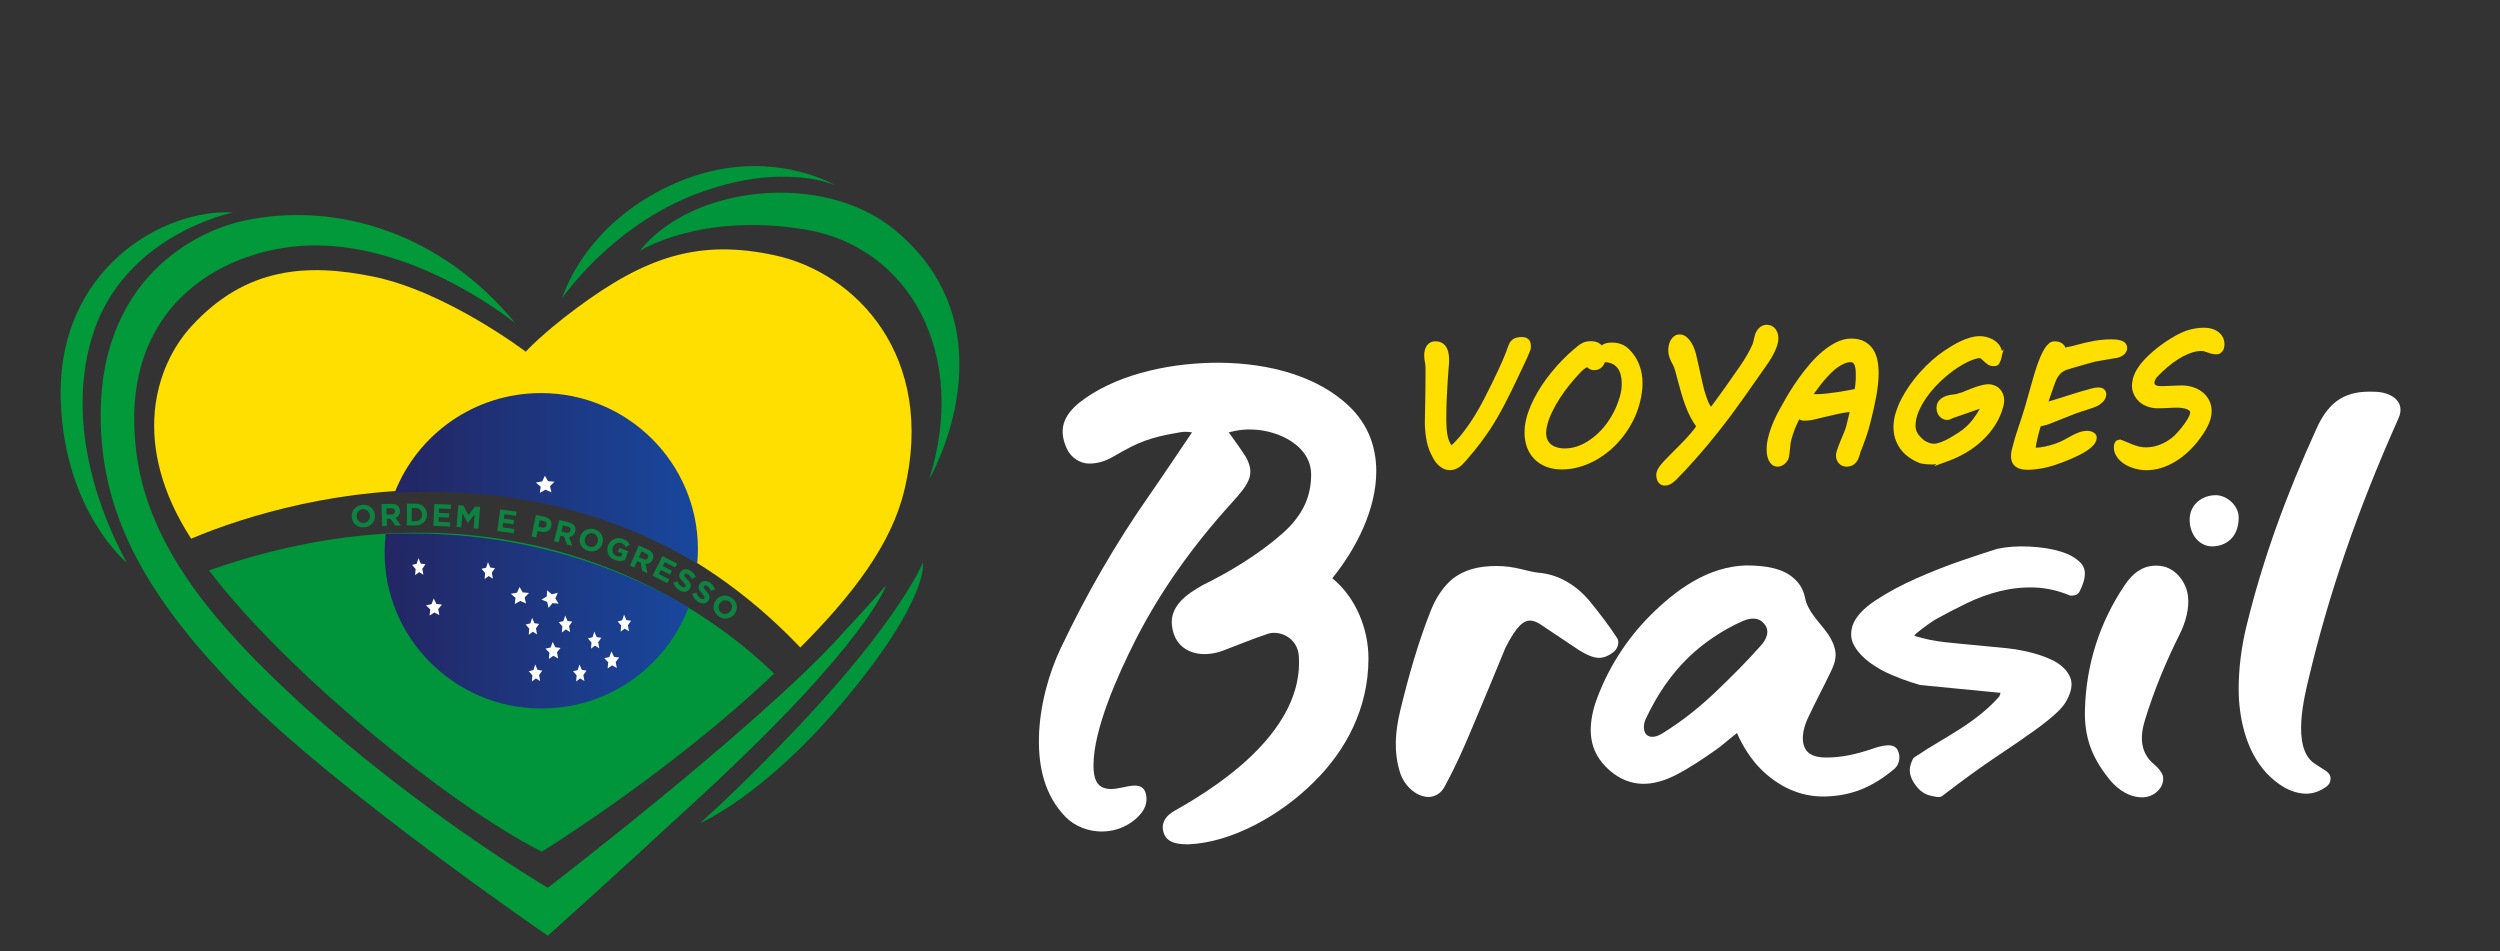 <?xml version="1.0" encoding="utf-8"?>
<!-- Generator: Adobe Illustrator 16.0.0, SVG Export Plug-In . SVG Version: 6.00 Build 0)  -->
<!DOCTYPE svg PUBLIC "-//W3C//DTD SVG 1.1//EN" "http://www.w3.org/Graphics/SVG/1.1/DTD/svg11.dtd">
<svg version="1.1" id="Calque_1" xmlns="http://www.w3.org/2000/svg" xmlns:xlink="http://www.w3.org/1999/xlink" x="0px" y="0px"
	 width="220.75px" height="83.99px" viewBox="0 0 220.75 83.99" enable-background="new 0 0 220.75 83.99" xml:space="preserve">
<rect x="0" y="0" width="220.75" height="83.99" fill="#333333" stroke="none"/>
<g>
	<path id="XMLID_83_" fill="#FFDF00" d="M70.668,57.174c4.646-4.669,8.045-9.119,9.188-13.886c2.83-11.808-4.25-19.19-11.435-20.744
		c-6.703-1.45-11.395,0.117-17.532,4.681c-3.12,2.319-4.465,3.83-4.465,3.83s-6.981-5.295-13.416-6.62
		c-5.891-1.213-11.295-0.86-16.086,4.353c-3.232,3.518-5.436,10.428-0.044,18.778C26.512,43.492,51.503,37.053,70.668,57.174z"/>
	<path id="XMLID_82_" fill="#00953A" d="M18.451,50.363c6.628,8.754,20.991,20.588,29.389,24.839c0,0,11.272-6.934,20.512-15.723
		C63.632,54.846,46.246,40.651,18.451,50.363z"/>
	
		<linearGradient id="XMLID_5_" gradientUnits="userSpaceOnUse" x1="33.826" y1="54.569" x2="60.706" y2="54.569" gradientTransform="matrix(1 0.009 -0.009 1 0.553 -0.097)">
		<stop  offset="0" style="stop-color:#232663"/>
		<stop  offset="1" style="stop-color:#18479D"/>
	</linearGradient>
	<path id="XMLID_81_" fill="url(#XMLID_5_)" d="M34.058,47.156c-0.057,0.492-0.091,0.993-0.096,1.5
		c-0.066,7.613,6.086,13.839,13.74,13.904c5.983,0.052,11.113-3.678,13.099-8.944C54.554,49.994,45.572,46.658,34.058,47.156z"/>
	<linearGradient id="XMLID_6_" gradientUnits="userSpaceOnUse" x1="34.844" y1="42.229" x2="61.627" y2="42.229">
		<stop  offset="0" style="stop-color:#232663"/>
		<stop  offset="1" style="stop-color:#18479D"/>
	</linearGradient>
	<path id="XMLID_80_" fill="url(#XMLID_6_)" d="M61.567,49.749c0.037-0.413,0.06-0.831,0.06-1.255
		c0-7.613-6.205-13.785-13.859-13.785c-5.889,0-10.916,3.654-12.924,8.808C43.088,43.051,52.524,44.358,61.567,49.749z"/>
	<path id="XMLID_79_" fill="#01993A" d="M45.505,28.55c0,0-8.174-6.75-17.417-6.881c-7.639-0.108-18.039,4.884-15.973,18.808
		c1.166,7.859,6.795,14.236,11.595,18.956c11.225,11.042,24.66,18.956,24.66,18.956s18.088-13.87,25.569-21.957
		c3.693-3.991,4.3-4.745,4.3-4.745s-1.515,4.919-16.276,18.545c-9.032,8.337-13.593,12.39-13.593,12.39s-18.72-12.826-27.237-21.532
		C13.651,53.44,9.621,46.717,8.986,39.005C7.851,25.19,16.92,20.492,21.5,19.497C29.774,17.7,39.063,20.65,45.505,28.55z"/>
	<polygon id="XMLID_78_" fill="#FFFFFF" points="37.388,50.754 37.01,50.518 36.655,50.788 36.7,50.246 36.387,49.88 36.792,49.783 
		36.952,49.285 37.158,49.766 37.571,49.824 37.292,50.22 	"/>
	<polygon id="XMLID_77_" fill="#FFFFFF" points="43.523,51.1 43.145,50.863 42.791,51.135 42.835,50.593 42.522,50.226 
		42.927,50.128 43.087,49.631 43.293,50.111 43.706,50.171 43.429,50.565 	"/>
	<polygon id="XMLID_76_" fill="#FFFFFF" points="48.688,43.468 48.168,43.238 47.67,43.515 47.744,42.973 47.314,42.611 
		47.879,42.507 48.111,42.006 48.388,42.483 48.959,42.535 48.566,42.935 	"/>
	<polygon id="XMLID_75_" fill="#FFFFFF" points="48.438,53.677 48.316,53.146 47.81,52.948 48.278,52.666 48.311,52.122 
		48.722,52.479 49.249,52.341 49.037,52.844 49.328,53.302 48.786,53.256 	"/>
	<polygon id="XMLID_74_" fill="#FFFFFF" points="47.42,56.018 47.043,55.78 46.688,56.052 46.732,55.512 46.419,55.144 
		46.825,55.047 46.985,54.549 47.191,55.03 47.604,55.089 47.325,55.483 	"/>
	<polygon id="XMLID_73_" fill="#FFFFFF" points="50.343,55.815 49.965,55.579 49.61,55.85 49.655,55.308 49.341,54.941 
		49.747,54.845 49.907,54.347 50.113,54.827 50.526,54.887 50.249,55.281 	"/>
	<polygon id="XMLID_72_" fill="#FFFFFF" points="49.287,58.142 48.863,57.907 48.462,58.179 48.516,57.639 48.165,57.273 
		48.622,57.174 48.805,56.675 49.034,57.153 49.498,57.211 49.182,57.606 	"/>
	<polygon id="XMLID_71_" fill="#FFFFFF" points="46.446,53.289 45.938,53.06 45.454,53.336 45.524,52.794 45.104,52.432 
		45.656,52.328 45.881,51.828 46.152,52.306 46.711,52.357 46.327,52.757 	"/>
	<polygon id="XMLID_70_" fill="#FFFFFF" points="55.538,55.742 55.159,55.506 54.805,55.775 54.851,55.234 54.537,54.868 
		54.943,54.771 55.104,54.273 55.309,54.754 55.722,54.813 55.443,55.208 	"/>
	<polygon id="XMLID_69_" fill="#FFFFFF" points="52.916,57.244 52.537,57.007 52.184,57.277 52.228,56.737 51.914,56.37 
		52.32,56.273 52.48,55.775 52.686,56.255 53.099,56.315 52.821,56.709 	"/>
	<polygon id="XMLID_68_" fill="#FFFFFF" points="51.604,60.14 51.226,59.903 50.872,60.174 50.917,59.634 50.603,59.267 
		51.01,59.169 51.169,58.672 51.374,59.151 51.788,59.212 51.51,59.605 	"/>
	<polygon id="XMLID_67_" fill="#FFFFFF" points="47.697,60.14 47.319,59.903 46.963,60.174 47.009,59.634 46.695,59.267 
		47.102,59.169 47.262,58.672 47.467,59.151 47.88,59.212 47.602,59.605 	"/>
	<polygon id="XMLID_60_" fill="#FFFFFF" points="54.466,58.985 54.048,58.75 53.653,59.023 53.707,58.481 53.36,58.117 
		53.81,58.018 53.99,57.52 54.216,57.999 54.676,58.056 54.363,58.452 	"/>
	<polygon id="XMLID_59_" fill="#FFFFFF" points="38.8,54.316 38.354,54.082 37.93,54.355 37.988,53.814 37.619,53.45 38.101,53.35 
		38.296,52.851 38.536,53.329 39.026,53.385 38.691,53.782 	"/>
	<g>
		<path fill="#0E8241" d="M31.056,45.641v-0.005c-0.035-0.548,0.368-1.025,0.963-1.063s1.051,0.378,1.085,0.926l0.001,0.006
			c0.035,0.549-0.369,1.025-0.963,1.063C31.546,46.605,31.091,46.189,31.056,45.641z M32.661,45.538v-0.005
			c-0.021-0.332-0.281-0.591-0.623-0.57c-0.342,0.022-0.561,0.308-0.541,0.638l0.001,0.006c0.021,0.33,0.282,0.59,0.622,0.568
			C32.464,46.153,32.683,45.868,32.661,45.538z"/>
		<path fill="#0E8241" d="M33.687,44.517l0.883-0.025c0.245-0.006,0.438,0.057,0.569,0.181c0.11,0.104,0.172,0.255,0.176,0.437
			v0.005c0.009,0.313-0.154,0.513-0.397,0.61l0.491,0.677l-0.497,0.014l-0.431-0.606l-0.333,0.009l0.018,0.618l-0.426,0.012
			L33.687,44.517z M34.567,45.432c0.207-0.006,0.323-0.121,0.318-0.283v-0.006c-0.005-0.181-0.135-0.272-0.341-0.266l-0.422,0.012
			l0.015,0.554L34.567,45.432z"/>
		<path fill="#0E8241" d="M35.936,44.466l0.753,0.006c0.606,0.004,1.023,0.424,1.019,0.967v0.006
			c-0.003,0.544-0.426,0.963-1.033,0.957l-0.754-0.005L35.936,44.466z M36.677,46.02c0.347,0.003,0.583-0.229,0.586-0.572v-0.005
			c0.002-0.343-0.23-0.585-0.578-0.587l-0.328-0.002l-0.008,1.165L36.677,46.02z"/>
		<path fill="#0E8241" d="M38.357,44.5l1.456,0.064l-0.017,0.377l-1.034-0.045l-0.018,0.392l0.911,0.04l-0.017,0.378l-0.911-0.041
			l-0.018,0.406l1.049,0.046l-0.017,0.378l-1.47-0.064L38.357,44.5z"/>
		<path fill="#0E8241" d="M40.469,44.603l0.456,0.038l0.439,0.856l0.573-0.773l0.457,0.039l-0.159,1.925l-0.421-0.035l0.104-1.256
			l-0.61,0.777l-0.01-0.002l-0.47-0.857l-0.103,1.248l-0.415-0.034L40.469,44.603z"/>
		<path fill="#0E8241" d="M44.173,44.976l1.443,0.2l-0.051,0.375l-1.025-0.143l-0.054,0.388l0.902,0.125l-0.051,0.375l-0.902-0.124
			l-0.057,0.4l1.039,0.145l-0.051,0.374l-1.458-0.202L44.173,44.976z"/>
		<path fill="#0E8241" d="M47.322,45.477l0.773,0.159c0.451,0.093,0.67,0.417,0.59,0.804l-0.001,0.005
			c-0.09,0.438-0.478,0.596-0.902,0.509l-0.316-0.066l-0.117,0.568l-0.417-0.086L47.322,45.477z M47.872,46.584
			c0.208,0.043,0.356-0.056,0.389-0.219l0.001-0.004c0.038-0.188-0.071-0.314-0.278-0.357l-0.322-0.066l-0.12,0.58L47.872,46.584z"
			/>
		<path fill="#0E8241" d="M49.39,45.917l0.857,0.216c0.238,0.061,0.405,0.174,0.498,0.328c0.078,0.13,0.097,0.292,0.051,0.469v0.005
			c-0.077,0.302-0.288,0.451-0.548,0.479l0.288,0.783l-0.481-0.121l-0.25-0.7l-0.323-0.081l-0.152,0.599l-0.412-0.104L49.39,45.917z
			 M49.991,47.035c0.2,0.051,0.342-0.027,0.381-0.185l0.002-0.005c0.044-0.177-0.056-0.299-0.257-0.35l-0.41-0.103l-0.135,0.538
			L49.991,47.035z"/>
		<path fill="#0E8241" d="M51.232,47.393l0.002-0.006c0.162-0.525,0.708-0.826,1.278-0.65c0.57,0.175,0.848,0.726,0.686,1.25
			l-0.001,0.005c-0.163,0.526-0.709,0.827-1.278,0.651C51.348,48.468,51.07,47.917,51.232,47.393z M52.77,47.866l0.001-0.005
			c0.098-0.316-0.053-0.652-0.379-0.752c-0.327-0.102-0.633,0.086-0.731,0.403l-0.001,0.005c-0.099,0.316,0.052,0.652,0.38,0.753
			C52.366,48.371,52.672,48.183,52.77,47.866z"/>
		<path fill="#0E8241" d="M53.696,48.17l0.002-0.004c0.191-0.515,0.75-0.787,1.298-0.583c0.326,0.121,0.49,0.283,0.619,0.513
			l-0.364,0.211c-0.096-0.17-0.195-0.283-0.404-0.361c-0.29-0.107-0.616,0.063-0.73,0.37l-0.002,0.006
			c-0.123,0.33,0.013,0.658,0.334,0.778c0.145,0.054,0.289,0.066,0.417,0.03l0.096-0.259l-0.401-0.148l0.128-0.344l0.786,0.293
			l-0.293,0.786c-0.245,0.088-0.549,0.122-0.879-0.001C53.737,49.246,53.496,48.706,53.696,48.17z"/>
		<path fill="#0E8241" d="M56.404,48.17l0.809,0.354c0.225,0.1,0.373,0.238,0.437,0.406c0.055,0.142,0.048,0.304-0.025,0.472
			l-0.002,0.004c-0.125,0.286-0.357,0.397-0.62,0.383l0.155,0.82l-0.455-0.199l-0.132-0.731l-0.305-0.134l-0.249,0.565l-0.389-0.171
			L56.404,48.17z M56.811,49.372c0.19,0.084,0.342,0.03,0.408-0.119l0.002-0.005c0.073-0.167-0.006-0.303-0.195-0.387l-0.387-0.17
			l-0.223,0.508L56.811,49.372z"/>
		<path fill="#0E8241" d="M58.492,49.107l1.302,0.659l-0.171,0.338l-0.925-0.468l-0.176,0.35l0.813,0.41l-0.171,0.339l-0.813-0.412
			l-0.183,0.363l0.936,0.474l-0.171,0.338l-1.312-0.665L58.492,49.107z"/>
		<path fill="#0E8241" d="M59.448,51.456l0.368-0.137c0.079,0.212,0.191,0.382,0.383,0.493c0.151,0.086,0.276,0.078,0.333-0.021
			l0.002-0.004c0.054-0.094,0.023-0.174-0.214-0.407c-0.288-0.28-0.452-0.499-0.261-0.831l0.002-0.005
			c0.175-0.304,0.535-0.364,0.877-0.168c0.244,0.142,0.408,0.338,0.5,0.572l-0.352,0.167c-0.089-0.188-0.199-0.335-0.34-0.416
			c-0.142-0.081-0.252-0.06-0.299,0.021l-0.003,0.005c-0.063,0.11-0.012,0.188,0.234,0.428c0.289,0.285,0.411,0.517,0.242,0.809
			l-0.002,0.005c-0.191,0.333-0.553,0.373-0.915,0.165C59.75,51.986,59.545,51.752,59.448,51.456z"/>
		<path fill="#0E8241" d="M61.124,52.434l0.375-0.116c0.067,0.216,0.17,0.392,0.355,0.514c0.145,0.094,0.271,0.094,0.333-0.002
			l0.003-0.004c0.059-0.09,0.034-0.173-0.192-0.418c-0.272-0.297-0.423-0.523-0.213-0.845l0.002-0.006
			c0.191-0.293,0.554-0.333,0.884-0.118c0.236,0.154,0.389,0.36,0.468,0.599l-0.36,0.147c-0.079-0.192-0.181-0.346-0.317-0.436
			c-0.137-0.087-0.249-0.073-0.301,0.007l-0.002,0.004c-0.07,0.106-0.023,0.188,0.21,0.44c0.273,0.3,0.381,0.539,0.196,0.82
			l-0.003,0.006c-0.21,0.321-0.572,0.342-0.92,0.113C61.396,52.979,61.205,52.733,61.124,52.434z"/>
		<path fill="#0E8241" d="M63.214,52.994l0.003-0.004c0.33-0.439,0.946-0.539,1.422-0.182c0.478,0.357,0.553,0.97,0.224,1.408
			l-0.004,0.005c-0.329,0.439-0.946,0.538-1.423,0.182C62.96,54.045,62.884,53.434,63.214,52.994z M64.501,53.96l0.002-0.005
			c0.2-0.265,0.171-0.631-0.103-0.837c-0.274-0.204-0.626-0.13-0.825,0.135l-0.003,0.004c-0.199,0.265-0.168,0.632,0.104,0.837
			C63.95,54.299,64.302,54.225,64.501,53.96z"/>
	</g>
	<path fill="#00953A" d="M56.475,22.164c0,0,5.299-3.421,14.572-1.908c9.273,1.515,14.499,11.02,11.001,22.063
		c0,0,7.73-13.25-3.128-22.084C72.605,15.097,61.068,16.369,56.475,22.164z"/>
	<path fill="#00953A" d="M49.658,26.307c0,0,4.324-6.375,11.934-9.226c7.611-2.851,12.174-0.712,12.174-0.712
		s-6.291-3.798-14.47-0.045C51.427,19.934,49.658,26.307,49.658,26.307z"/>
	<path fill="#00953A" d="M81.496,49.679c0,0-2.004,4.961-10.973,14.44c-5.202,5.498-8.719,8.563-8.719,8.563
		s5.544-2.311,12.542-10.598C82.107,52.895,81.496,49.679,81.496,49.679z"/>
	<path fill="#01993A" d="M20.581,18.761c0,0-9.673,1.914-12.434,10.932c-2.76,9.017,1.943,17.963,3.047,19.986
		c0,0-5.458-4.446-5.827-14.2C4.924,23.708,14.508,18.394,20.581,18.761z"/>
</g>
<g>
	<g>
		<g>
			<g>
				<path fill="#FFDF00" d="M126.174,32.481c0-0.117-0.006-0.222-0.019-0.313c-0.013-0.091-0.026-0.177-0.041-0.257
					c-0.014-0.081-0.028-0.161-0.04-0.239c-0.012-0.079-0.018-0.166-0.018-0.258c0-0.123,0.01-0.242,0.031-0.357
					c0.023-0.115,0.06-0.219,0.112-0.31c0.051-0.091,0.12-0.164,0.209-0.22c0.089-0.057,0.201-0.085,0.339-0.085
					c0.195,0,0.354,0.042,0.472,0.125c0.118,0.083,0.209,0.19,0.272,0.32c0.063,0.13,0.106,0.277,0.129,0.442
					s0.033,0.328,0.033,0.49c0,0.143-0.014,0.363-0.04,0.663c-0.028,0.3-0.057,0.673-0.085,1.12
					c-0.029,0.446-0.057,0.965-0.085,1.554c-0.026,0.589-0.04,1.24-0.04,1.952c0,0.226,0.009,0.478,0.029,0.755
					c0.02,0.277,0.059,0.542,0.117,0.792c0.059,0.25,0.143,0.47,0.251,0.659c0.108,0.189,0.253,0.311,0.435,0.365
					c0.451-0.423,0.865-0.879,1.241-1.371c0.376-0.491,0.716-0.987,1.021-1.488s0.579-0.992,0.825-1.474
					c0.245-0.481,0.466-0.921,0.663-1.318c0.187-0.389,0.354-0.741,0.504-1.057c0.149-0.317,0.285-0.611,0.406-0.881
					c0.119-0.27,0.226-0.521,0.315-0.755c0.091-0.233,0.174-0.458,0.248-0.674c0.02-0.049,0.052-0.12,0.095-0.213
					c0.046-0.093,0.116-0.175,0.214-0.243c0.128-0.093,0.332-0.14,0.612-0.14c0.172,0,0.296,0.038,0.375,0.114
					c0.079,0.077,0.118,0.184,0.118,0.321c0,0.049-0.001,0.106-0.004,0.172c-0.003,0.067-0.016,0.127-0.04,0.181
					c-0.113,0.3-0.264,0.642-0.449,1.028c-0.188,0.386-0.381,0.794-0.582,1.226c-0.191,0.409-0.39,0.825-0.598,1.25
					c-0.206,0.424-0.418,0.842-0.633,1.252c-0.217,0.41-0.435,0.803-0.652,1.178c-0.219,0.376-0.433,0.721-0.645,1.035
					c-0.187,0.28-0.441,0.64-0.767,1.08c-0.323,0.439-0.753,0.966-1.288,1.581c-0.084,0.093-0.168,0.183-0.252,0.268
					c-0.082,0.086-0.171,0.164-0.265,0.232c-0.093,0.068-0.194,0.125-0.302,0.166c-0.108,0.042-0.227,0.063-0.354,0.063
					c-0.196,0-0.368-0.042-0.516-0.125c-0.146-0.084-0.279-0.188-0.396-0.313c-0.113-0.125-0.214-0.264-0.297-0.416
					c-0.085-0.152-0.16-0.3-0.229-0.442c-0.089-0.177-0.162-0.372-0.223-0.582c-0.063-0.211-0.113-0.431-0.153-0.66
					c-0.038-0.228-0.068-0.461-0.086-0.7c-0.021-0.238-0.031-0.473-0.031-0.703c0-0.03,0.001-0.117,0.005-0.262
					c0.002-0.145,0.006-0.332,0.01-0.56c0.005-0.229,0.01-0.487,0.017-0.777c0.004-0.29,0.009-0.593,0.014-0.909
					c0.004-0.317,0.009-0.641,0.011-0.973c0.003-0.332,0.004-0.649,0.004-0.954V32.481z"/>
				<path fill="#FFDF00" d="M128.045,41.512c-0.249,0-0.471-0.055-0.664-0.164c-0.175-0.099-0.331-0.223-0.468-0.372
					c-0.13-0.142-0.245-0.302-0.34-0.475c-0.086-0.157-0.165-0.309-0.235-0.456c-0.095-0.188-0.178-0.401-0.243-0.629
					c-0.063-0.219-0.117-0.452-0.159-0.692c-0.041-0.239-0.072-0.483-0.091-0.727c-0.021-0.244-0.031-0.49-0.031-0.728
					c0-0.03,0.001-0.119,0.004-0.267c0.002-0.145,0.005-0.332,0.011-0.561c0.006-0.228,0.011-0.487,0.015-0.776l0.016-0.909
					c0.004-0.316,0.008-0.64,0.01-0.971c0.003-0.33,0.004-0.647,0.004-0.951v-0.354c0-0.103-0.005-0.195-0.017-0.273
					c-0.01-0.086-0.023-0.167-0.037-0.244c-0.015-0.083-0.028-0.165-0.042-0.246c-0.014-0.094-0.021-0.196-0.021-0.305
					c0-0.141,0.013-0.281,0.038-0.414c0.028-0.147,0.076-0.282,0.145-0.401c0.075-0.133,0.18-0.243,0.309-0.327
					c0.139-0.088,0.307-0.132,0.502-0.132c0.26,0,0.476,0.061,0.646,0.18c0.158,0.113,0.283,0.259,0.369,0.434
					c0.078,0.16,0.13,0.339,0.156,0.535c0.024,0.178,0.036,0.356,0.036,0.53c0,0.151-0.014,0.376-0.042,0.69
					c-0.026,0.296-0.055,0.67-0.083,1.113c-0.03,0.443-0.058,0.964-0.085,1.548c-0.026,0.583-0.04,1.234-0.04,1.938
					c0,0.218,0.01,0.465,0.029,0.734c0.018,0.26,0.055,0.51,0.109,0.744c0.053,0.221,0.125,0.416,0.219,0.58
					c0.036,0.063,0.076,0.112,0.121,0.149c0.378-0.37,0.733-0.769,1.055-1.188c0.367-0.479,0.704-0.971,1.002-1.462
					c0.3-0.493,0.573-0.982,0.813-1.454c0.246-0.48,0.466-0.918,0.662-1.315c0.185-0.385,0.353-0.737,0.504-1.053
					c0.147-0.314,0.281-0.605,0.4-0.875c0.116-0.261,0.223-0.511,0.313-0.742c0.089-0.23,0.171-0.452,0.241-0.662
					c0.027-0.067,0.061-0.144,0.108-0.245c0.067-0.141,0.173-0.262,0.314-0.361c0.177-0.13,0.436-0.195,0.784-0.195
					c0.25,0,0.447,0.067,0.584,0.199c0.096,0.093,0.21,0.261,0.21,0.538c0,0.052-0.001,0.113-0.004,0.184
					c-0.003,0.106-0.026,0.205-0.066,0.294c-0.108,0.288-0.264,0.643-0.453,1.034c-0.187,0.384-0.379,0.792-0.579,1.223
					c-0.194,0.409-0.394,0.827-0.6,1.252c-0.209,0.429-0.423,0.854-0.639,1.262c-0.216,0.41-0.437,0.81-0.658,1.189
					c-0.222,0.381-0.441,0.735-0.654,1.052c-0.188,0.281-0.448,0.648-0.773,1.09c-0.326,0.443-0.766,0.981-1.305,1.6
					c-0.089,0.1-0.176,0.192-0.261,0.281c-0.095,0.097-0.197,0.186-0.304,0.264c-0.113,0.084-0.239,0.153-0.372,0.204
					C128.364,41.484,128.209,41.512,128.045,41.512z M126.748,30.742c-0.076,0-0.14,0.013-0.177,0.038
					c-0.047,0.03-0.083,0.068-0.11,0.116c-0.035,0.062-0.061,0.134-0.075,0.217c-0.02,0.096-0.028,0.198-0.028,0.301
					c0,0.078,0.004,0.148,0.015,0.212c0.013,0.076,0.023,0.153,0.038,0.232c0.016,0.085,0.03,0.175,0.044,0.271
					c0.014,0.105,0.021,0.224,0.021,0.353v0.354c0,0.305-0.001,0.624-0.005,0.956c-0.003,0.332-0.007,0.657-0.011,0.975
					l-0.015,0.911c-0.005,0.29-0.01,0.55-0.015,0.778c-0.005,0.228-0.009,0.414-0.011,0.559c-0.004,0.142-0.005,0.228-0.005,0.257
					c0,0.222,0.01,0.45,0.028,0.678c0.02,0.227,0.048,0.453,0.086,0.674c0.037,0.218,0.085,0.428,0.144,0.626
					c0.056,0.193,0.125,0.372,0.204,0.531c0.069,0.142,0.144,0.285,0.224,0.433c0.072,0.13,0.157,0.25,0.256,0.356
					c0.094,0.102,0.201,0.188,0.321,0.255c0.103,0.058,0.223,0.086,0.367,0.086c0.09,0,0.173-0.015,0.245-0.042
					c0.083-0.033,0.161-0.075,0.231-0.128c0.08-0.059,0.156-0.125,0.228-0.199c0.081-0.083,0.162-0.17,0.243-0.26
					c0.525-0.603,0.954-1.128,1.271-1.558c0.319-0.435,0.574-0.793,0.758-1.068c0.206-0.306,0.42-0.649,0.635-1.019
					c0.216-0.372,0.434-0.765,0.646-1.167c0.212-0.403,0.424-0.821,0.63-1.244c0.205-0.423,0.403-0.838,0.595-1.246
					c0.2-0.433,0.396-0.842,0.583-1.229c0.182-0.375,0.329-0.712,0.438-1.003c0.015-0.036,0.021-0.059,0.021-0.085
					c0.003-0.061,0.004-0.116,0.004-0.161c0-0.036-0.005-0.083-0.026-0.105c-0.009-0.007-0.056-0.029-0.166-0.029
					c-0.291,0-0.4,0.058-0.436,0.082c-0.06,0.042-0.097,0.083-0.118,0.129c-0.04,0.084-0.071,0.151-0.088,0.196
					c-0.068,0.202-0.154,0.433-0.246,0.671c-0.094,0.24-0.202,0.499-0.322,0.769c-0.121,0.272-0.257,0.567-0.408,0.887
					c-0.15,0.317-0.318,0.67-0.506,1.059c-0.198,0.401-0.42,0.842-0.666,1.324c-0.247,0.485-0.527,0.988-0.835,1.493
					c-0.311,0.509-0.66,1.019-1.039,1.515c-0.384,0.501-0.813,0.975-1.275,1.407l-0.126,0.118l-0.165-0.049
					c-0.258-0.077-0.463-0.247-0.61-0.504c-0.122-0.213-0.217-0.462-0.282-0.74c-0.063-0.265-0.104-0.548-0.125-0.84
					c-0.021-0.283-0.029-0.544-0.029-0.776c0-0.713,0.014-1.375,0.041-1.966c0.026-0.588,0.055-1.113,0.084-1.561
					c0.029-0.447,0.059-0.826,0.085-1.126c0.026-0.292,0.04-0.505,0.04-0.636c0-0.147-0.011-0.299-0.031-0.45
					c-0.017-0.131-0.052-0.249-0.101-0.35c-0.042-0.084-0.1-0.153-0.176-0.207C126.98,30.766,126.88,30.742,126.748,30.742z"/>
			</g>
			<g>
				<path fill="#FFDF00" d="M135.058,37.07c0.089-0.368,0.216-0.745,0.383-1.13c0.167-0.386,0.364-0.772,0.59-1.161
					c0.227-0.388,0.478-0.77,0.755-1.145c0.278-0.375,0.572-0.739,0.885-1.09c0.311-0.351,0.633-0.683,0.965-0.995
					c0.331-0.312,0.664-0.598,0.998-0.858c0.156-0.108,0.303-0.18,0.434-0.213c0.133-0.035,0.273-0.052,0.42-0.052
					c0.156,0,0.298,0.023,0.421,0.07s0.245,0.131,0.368,0.254c0.04,0.044,0.082,0.083,0.125,0.119
					c0.045,0.034,0.086,0.051,0.125,0.051c0.011,0,0.023-0.012,0.037-0.034c0.015-0.022,0.03-0.048,0.048-0.077
					c0.017-0.029,0.038-0.06,0.063-0.092c0.025-0.032,0.055-0.056,0.089-0.07c0.083-0.04,0.183-0.065,0.299-0.078
					c0.114-0.012,0.232-0.018,0.35-0.018c0.221,0,0.434,0.041,0.641,0.121c0.206,0.082,0.388,0.196,0.545,0.343
					c0.374,0.349,0.656,0.766,0.851,1.252s0.291,1.01,0.291,1.569c0,0.501-0.073,1.041-0.22,1.621
					c-0.129,0.511-0.313,1.007-0.551,1.488c-0.237,0.481-0.517,0.933-0.839,1.355c-0.321,0.422-0.681,0.808-1.075,1.156
					c-0.396,0.349-0.817,0.648-1.263,0.899c-0.448,0.25-0.915,0.446-1.4,0.586c-0.486,0.139-0.98,0.21-1.48,0.21
					c-0.467,0-0.886-0.072-1.257-0.214c-0.37-0.142-0.686-0.343-0.942-0.604c-0.258-0.26-0.455-0.57-0.589-0.928
					c-0.136-0.359-0.204-0.756-0.204-1.194c0-0.186,0.012-0.374,0.034-0.563C134.973,37.46,135.009,37.268,135.058,37.07z
					 M136.303,37.564c-0.055,0.246-0.081,0.466-0.081,0.664c0,0.274,0.048,0.517,0.144,0.725s0.231,0.383,0.405,0.523
					c0.175,0.14,0.383,0.246,0.627,0.317c0.242,0.071,0.508,0.106,0.799,0.106c0.344,0,0.693-0.054,1.05-0.162
					c0.355-0.108,0.703-0.265,1.041-0.472c0.34-0.206,0.666-0.454,0.981-0.744c0.313-0.29,0.604-0.619,0.872-0.987
					s0.506-0.768,0.715-1.201c0.208-0.432,0.377-0.892,0.505-1.377c0.049-0.177,0.084-0.36,0.105-0.552
					c0.022-0.192,0.034-0.375,0.034-0.553c0-0.285-0.033-0.558-0.096-0.818c-0.063-0.26-0.169-0.491-0.317-0.692
					c-0.147-0.202-0.341-0.362-0.581-0.483c-0.241-0.12-0.536-0.18-0.885-0.18c-0.049,0-0.087,0.021-0.113,0.062
					c-0.027,0.042-0.055,0.095-0.086,0.158c-0.024,0.055-0.052,0.111-0.084,0.17s-0.073,0.111-0.125,0.158
					c-0.053,0.047-0.115,0.085-0.191,0.115c-0.077,0.029-0.171,0.043-0.285,0.043c-0.082,0-0.156-0.018-0.22-0.055
					c-0.065-0.037-0.128-0.087-0.191-0.151c-0.03-0.029-0.054-0.052-0.074-0.07c-0.02-0.017-0.042-0.026-0.066-0.026
					c-0.044,0-0.102,0.02-0.173,0.059c-0.07,0.039-0.145,0.085-0.221,0.14s-0.15,0.11-0.222,0.17
					c-0.071,0.059-0.126,0.11-0.166,0.154c-0.334,0.344-0.666,0.719-0.998,1.124c-0.331,0.405-0.637,0.824-0.916,1.256
					c-0.28,0.432-0.524,0.868-0.733,1.308S136.395,37.157,136.303,37.564z"/>
				<path fill="#FFDF00" d="M137.909,41.453c-0.502,0-0.961-0.079-1.364-0.233c-0.409-0.157-0.762-0.384-1.049-0.673
					c-0.288-0.29-0.508-0.638-0.657-1.034c-0.147-0.391-0.222-0.828-0.222-1.3c0-0.198,0.011-0.398,0.034-0.599
					c0.024-0.202,0.063-0.409,0.114-0.616c0.091-0.38,0.226-0.778,0.398-1.177c0.171-0.396,0.375-0.796,0.605-1.193
					c0.231-0.396,0.49-0.791,0.773-1.172c0.281-0.381,0.584-0.755,0.901-1.112c0.316-0.356,0.647-0.698,0.982-1.014
					c0.338-0.316,0.681-0.611,1.02-0.876c0.204-0.14,0.378-0.224,0.545-0.268c0.333-0.086,0.726-0.084,1.021,0.028
					c0.152,0.058,0.301,0.156,0.444,0.292c0.052-0.06,0.113-0.105,0.187-0.136c0.104-0.049,0.235-0.084,0.385-0.101
					c0.38-0.04,0.773-0.019,1.132,0.123c0.242,0.094,0.457,0.23,0.641,0.402c0.404,0.378,0.717,0.836,0.925,1.361
					c0.208,0.52,0.313,1.085,0.313,1.681c0,0.523-0.078,1.094-0.23,1.694c-0.133,0.529-0.324,1.05-0.57,1.548
					c-0.246,0.496-0.539,0.968-0.871,1.405c-0.332,0.436-0.708,0.84-1.115,1.199c-0.409,0.361-0.853,0.676-1.315,0.936
					c-0.466,0.26-0.959,0.467-1.464,0.612C138.963,41.378,138.436,41.453,137.909,41.453z M140.486,30.727
					c-0.12,0-0.236,0.015-0.344,0.042c-0.098,0.025-0.213,0.083-0.339,0.17c-0.312,0.243-0.641,0.525-0.962,0.829
					c-0.323,0.304-0.643,0.632-0.946,0.976c-0.306,0.343-0.599,0.703-0.868,1.069c-0.27,0.364-0.518,0.74-0.737,1.118
					c-0.219,0.375-0.411,0.756-0.573,1.129c-0.159,0.367-0.282,0.731-0.365,1.081c-0.047,0.185-0.081,0.367-0.102,0.543
					c-0.021,0.176-0.031,0.354-0.031,0.528c0,0.399,0.061,0.765,0.184,1.087c0.12,0.317,0.294,0.594,0.521,0.823
					c0.226,0.229,0.508,0.408,0.837,0.535c0.335,0.129,0.721,0.194,1.148,0.194c0.47,0,0.94-0.067,1.396-0.198
					c0.462-0.133,0.911-0.321,1.336-0.559c0.427-0.239,0.835-0.529,1.211-0.862c0.379-0.333,0.728-0.708,1.036-1.113
					c0.309-0.406,0.582-0.845,0.809-1.307c0.228-0.459,0.405-0.94,0.527-1.428c0.14-0.554,0.212-1.074,0.212-1.547
					c0-0.519-0.091-1.009-0.27-1.458c-0.177-0.442-0.439-0.827-0.777-1.144c-0.128-0.121-0.28-0.216-0.449-0.282
					c-0.27-0.106-0.565-0.115-0.85-0.084c-0.075,0.008-0.138,0.023-0.19,0.044c-0.01,0.016-0.021,0.031-0.029,0.046
					c-0.021,0.037-0.041,0.067-0.057,0.094c-0.095,0.139-0.209,0.167-0.289,0.167c-0.107,0-0.212-0.039-0.31-0.115
					c-0.058-0.044-0.114-0.097-0.165-0.156c-0.081-0.078-0.17-0.141-0.251-0.172C140.711,30.744,140.606,30.727,140.486,30.727z
					 M138.196,40.201c-0.317,0-0.615-0.04-0.885-0.119c-0.28-0.082-0.524-0.208-0.729-0.371c-0.211-0.169-0.375-0.382-0.49-0.632
					c-0.114-0.248-0.172-0.534-0.172-0.851c0-0.219,0.03-0.463,0.089-0.729c0.098-0.43,0.257-0.878,0.475-1.335
					c0.213-0.448,0.466-0.9,0.752-1.342c0.285-0.439,0.601-0.871,0.937-1.283c0.336-0.411,0.678-0.795,1.017-1.143
					c0.041-0.046,0.105-0.107,0.189-0.177c0.077-0.063,0.156-0.124,0.238-0.183c0.084-0.06,0.168-0.113,0.25-0.158
					c0.239-0.131,0.434-0.127,0.583,0.003c0.024,0.022,0.055,0.049,0.089,0.084c0.044,0.044,0.088,0.079,0.129,0.103
					c0.007,0.003,0.026,0.014,0.069,0.014c0.095,0,0.148-0.012,0.177-0.023c0.04-0.016,0.074-0.035,0.097-0.057
					c0.027-0.024,0.048-0.049,0.063-0.078c0.028-0.053,0.054-0.103,0.075-0.151c0.037-0.079,0.071-0.143,0.106-0.197
					c0.082-0.126,0.215-0.199,0.366-0.199c0.394,0,0.737,0.07,1.019,0.211c0.284,0.142,0.516,0.335,0.69,0.575
					c0.17,0.232,0.293,0.501,0.367,0.798c0.068,0.283,0.104,0.582,0.104,0.89c0,0.188-0.012,0.385-0.035,0.587
					c-0.022,0.206-0.063,0.408-0.116,0.599c-0.13,0.499-0.307,0.979-0.523,1.427c-0.215,0.447-0.466,0.866-0.741,1.247
					c-0.279,0.383-0.586,0.73-0.914,1.032c-0.325,0.301-0.672,0.564-1.026,0.78c-0.358,0.218-0.733,0.387-1.111,0.502
					C138.95,40.142,138.567,40.201,138.196,40.201z M140.137,32.417c-0.055,0.032-0.113,0.069-0.172,0.11
					c-0.07,0.05-0.138,0.102-0.204,0.156c-0.072,0.061-0.111,0.1-0.132,0.122c-0.335,0.346-0.665,0.717-0.99,1.115
					c-0.323,0.395-0.625,0.809-0.897,1.229c-0.271,0.419-0.512,0.848-0.713,1.273c-0.198,0.417-0.345,0.824-0.432,1.208
					c-0.05,0.221-0.074,0.422-0.074,0.597c0,0.229,0.04,0.432,0.117,0.599c0.076,0.167,0.18,0.303,0.319,0.414
					c0.142,0.115,0.318,0.203,0.521,0.263c0.473,0.138,1.081,0.127,1.678-0.054c0.331-0.1,0.657-0.249,0.974-0.441
					c0.319-0.195,0.634-0.434,0.932-0.708c0.298-0.275,0.58-0.592,0.834-0.943c0.256-0.352,0.487-0.74,0.687-1.154
					c0.199-0.413,0.362-0.857,0.485-1.323c0.046-0.166,0.079-0.336,0.098-0.51c0.022-0.18,0.031-0.354,0.031-0.519
					c0-0.259-0.028-0.51-0.087-0.746c-0.054-0.221-0.145-0.417-0.268-0.586c-0.119-0.163-0.273-0.292-0.474-0.391
					c-0.176-0.088-0.395-0.137-0.653-0.147c-0.007,0.014-0.014,0.029-0.021,0.044c-0.027,0.059-0.059,0.122-0.094,0.187
					c-0.048,0.089-0.112,0.169-0.188,0.238c-0.077,0.071-0.173,0.129-0.285,0.171c-0.111,0.044-0.24,0.065-0.393,0.065
					c-0.136,0-0.261-0.032-0.37-0.096C140.287,32.546,140.211,32.488,140.137,32.417z"/>
			</g>
			<g>
				<path fill="#FFDF00" d="M146.55,41.947c0-0.118,0.03-0.237,0.091-0.357c0.063-0.12,0.145-0.246,0.252-0.376
					c0.104-0.13,0.228-0.266,0.368-0.408c0.139-0.143,0.286-0.292,0.438-0.45c0.289-0.295,0.594-0.602,0.912-0.921
					c0.32-0.319,0.624-0.648,0.915-0.987c0.122-0.147,0.22-0.267,0.294-0.36c0.073-0.094,0.128-0.171,0.165-0.232
					c0.038-0.062,0.063-0.114,0.074-0.159c0.013-0.044,0.021-0.088,0.025-0.132c-0.205-0.266-0.389-0.553-0.548-0.862
					c-0.161-0.31-0.304-0.632-0.428-0.968c-0.125-0.337-0.238-0.677-0.338-1.021c-0.101-0.343-0.195-0.68-0.284-1.009
					c-0.084-0.3-0.164-0.602-0.24-0.906c-0.075-0.305-0.175-0.567-0.298-0.788c-0.094-0.167-0.174-0.34-0.24-0.519
					c-0.065-0.18-0.099-0.377-0.099-0.593c0-0.093,0.011-0.203,0.033-0.328c0.021-0.125,0.062-0.242,0.117-0.35
					c0.057-0.107,0.131-0.2,0.222-0.276c0.091-0.076,0.202-0.114,0.335-0.114c0.143,0,0.275,0.049,0.399,0.147
					c0.121,0.099,0.231,0.222,0.329,0.373c0.1,0.149,0.183,0.312,0.252,0.486c0.068,0.174,0.122,0.335,0.161,0.482
					c0.049,0.212,0.109,0.475,0.181,0.789s0.143,0.636,0.214,0.965c0.07,0.329,0.141,0.641,0.21,0.935
					c0.069,0.295,0.131,0.531,0.185,0.707c0.063,0.222,0.133,0.43,0.206,0.623c0.074,0.194,0.146,0.361,0.221,0.501
					c0.073,0.14,0.146,0.25,0.218,0.331c0.07,0.082,0.138,0.122,0.202,0.122c0.05,0,0.125-0.066,0.229-0.198
					c0.402-0.536,0.821-1.109,1.255-1.72c0.437-0.612,0.859-1.217,1.271-1.816c0.151-0.221,0.287-0.425,0.406-0.612
					c0.117-0.187,0.224-0.365,0.319-0.534s0.184-0.334,0.262-0.493c0.079-0.16,0.152-0.321,0.222-0.483l0.191-0.773
					c0.02-0.079,0.053-0.158,0.099-0.239c0.047-0.081,0.101-0.154,0.162-0.221c0.062-0.067,0.132-0.12,0.214-0.163
					c0.081-0.042,0.171-0.063,0.27-0.063c0.126,0,0.238,0.025,0.331,0.078c0.094,0.052,0.169,0.119,0.229,0.203
					c0.058,0.083,0.103,0.181,0.131,0.291c0.029,0.11,0.044,0.225,0.044,0.343c0,0.133-0.024,0.285-0.076,0.457
					c-0.051,0.172-0.119,0.349-0.204,0.531c-0.082,0.182-0.175,0.361-0.277,0.538c-0.105,0.177-0.205,0.336-0.304,0.479
					c-0.702,1.001-1.416,2.017-2.139,3.046c-0.726,1.029-1.461,2.014-2.207,2.958c-0.663,0.839-1.313,1.618-1.948,2.334
					c-0.637,0.718-1.218,1.344-1.743,1.879c-0.112,0.113-0.24,0.218-0.383,0.317c-0.142,0.098-0.293,0.147-0.449,0.147
					c-0.084,0-0.153-0.019-0.21-0.055c-0.057-0.037-0.103-0.085-0.136-0.145c-0.035-0.059-0.062-0.126-0.078-0.202
					S146.55,42.021,146.55,41.947z"/>
				<path fill="#FFDF00" d="M146.999,42.875c-0.143,0-0.269-0.036-0.375-0.104c-0.096-0.063-0.175-0.145-0.231-0.244
					c-0.049-0.084-0.087-0.181-0.11-0.287c-0.023-0.098-0.033-0.195-0.033-0.292c0-0.165,0.041-0.332,0.124-0.494
					c0.07-0.138,0.166-0.283,0.285-0.429c0.112-0.138,0.242-0.283,0.387-0.43c0.141-0.142,0.285-0.291,0.438-0.448
					c0.292-0.297,0.598-0.604,0.916-0.924c0.312-0.311,0.614-0.637,0.899-0.97c0.117-0.142,0.214-0.26,0.287-0.352
					c0.079-0.102,0.122-0.166,0.144-0.2c0.017-0.029,0.027-0.051,0.034-0.064c-0.183-0.248-0.349-0.515-0.493-0.795
					c-0.165-0.318-0.313-0.655-0.442-1.002c-0.127-0.34-0.243-0.69-0.346-1.04c-0.101-0.346-0.196-0.685-0.284-1.016
					c-0.085-0.299-0.165-0.604-0.243-0.912c-0.068-0.277-0.158-0.518-0.269-0.715c-0.099-0.179-0.187-0.368-0.259-0.561
					c-0.077-0.211-0.118-0.446-0.118-0.697c0-0.111,0.014-0.235,0.038-0.38c0.028-0.156,0.077-0.304,0.148-0.438
					c0.073-0.142,0.172-0.266,0.293-0.367c0.148-0.122,0.324-0.184,0.529-0.184c0.212,0,0.409,0.072,0.586,0.213
					c0.146,0.117,0.279,0.267,0.396,0.442c0.109,0.167,0.202,0.348,0.279,0.541c0.071,0.184,0.13,0.357,0.172,0.515
					c0.051,0.222,0.112,0.485,0.184,0.8c0.071,0.315,0.144,0.638,0.214,0.968c0.071,0.328,0.142,0.637,0.21,0.931
					c0.065,0.288,0.126,0.519,0.179,0.688c0.063,0.216,0.129,0.417,0.2,0.604c0.068,0.182,0.137,0.34,0.205,0.468
					c0.047,0.089,0.093,0.163,0.136,0.221c0.002-0.003,0.006-0.008,0.008-0.011c0.398-0.53,0.82-1.106,1.249-1.71
					c0.434-0.61,0.859-1.22,1.268-1.812c0.155-0.225,0.285-0.421,0.398-0.601c0.115-0.182,0.221-0.357,0.313-0.521
					c0.093-0.164,0.178-0.325,0.254-0.479c0.072-0.146,0.141-0.297,0.205-0.445l0.185-0.75c0.027-0.106,0.071-0.213,0.131-0.318
					c0.058-0.1,0.126-0.192,0.203-0.274c0.084-0.092,0.184-0.167,0.296-0.225c0.277-0.143,0.634-0.12,0.883,0.018
					c0.135,0.074,0.244,0.172,0.33,0.293c0.078,0.112,0.139,0.242,0.179,0.387c0.035,0.136,0.053,0.277,0.053,0.42
					c0,0.162-0.029,0.345-0.09,0.543c-0.056,0.185-0.129,0.377-0.217,0.57c-0.088,0.189-0.187,0.378-0.293,0.563
					c-0.107,0.183-0.212,0.351-0.315,0.499c-0.703,1.004-1.417,2.02-2.143,3.049c-0.722,1.027-1.468,2.027-2.216,2.971
					c-0.663,0.84-1.321,1.63-1.959,2.348c-0.636,0.717-1.225,1.353-1.753,1.889c-0.127,0.128-0.271,0.246-0.427,0.354
					C147.426,42.808,147.218,42.875,146.999,42.875z M148.317,30.13c-0.079,0-0.117,0.023-0.142,0.044
					c-0.062,0.051-0.109,0.111-0.147,0.185c-0.042,0.08-0.071,0.168-0.088,0.263c-0.02,0.108-0.028,0.201-0.028,0.275
					c0,0.18,0.026,0.344,0.08,0.488c0.062,0.164,0.136,0.324,0.22,0.477c0.136,0.244,0.246,0.534,0.328,0.862
					c0.075,0.302,0.155,0.602,0.237,0.898c0.089,0.33,0.182,0.664,0.282,1.005c0.098,0.337,0.211,0.673,0.331,1
					c0.121,0.324,0.262,0.639,0.414,0.936c0.15,0.292,0.324,0.566,0.519,0.815l0.075,0.097l-0.014,0.123
					c-0.006,0.059-0.019,0.119-0.034,0.178c-0.02,0.072-0.055,0.148-0.106,0.233c-0.044,0.074-0.105,0.16-0.188,0.264
					c-0.074,0.095-0.175,0.217-0.3,0.367c-0.298,0.347-0.609,0.685-0.932,1.007c-0.318,0.318-0.622,0.625-0.912,0.919
					c-0.151,0.156-0.298,0.307-0.438,0.449c-0.131,0.134-0.248,0.265-0.35,0.387c-0.091,0.114-0.163,0.222-0.215,0.323
					c-0.04,0.079-0.06,0.151-0.06,0.221c0,0.051,0.006,0.105,0.018,0.159c0.011,0.045,0.025,0.085,0.045,0.117
					c0.011,0.02,0.024,0.032,0.04,0.044c0.002,0.001,0.017,0.007,0.046,0.007c0.096,0,0.187-0.031,0.278-0.095
					c0.126-0.088,0.24-0.182,0.341-0.282c0.519-0.528,1.102-1.156,1.729-1.866c0.631-0.71,1.281-1.491,1.938-2.322
					c0.741-0.936,1.48-1.926,2.196-2.945c0.725-1.029,1.438-2.044,2.14-3.045c0.093-0.134,0.19-0.289,0.289-0.458
					s0.188-0.34,0.267-0.512c0.077-0.168,0.141-0.333,0.188-0.492c0.043-0.142,0.063-0.267,0.063-0.37
					c0-0.091-0.011-0.181-0.034-0.265c-0.021-0.077-0.049-0.141-0.087-0.195c-0.032-0.046-0.074-0.083-0.128-0.112
					c-0.08-0.044-0.22-0.061-0.316-0.01c-0.052,0.025-0.094,0.057-0.132,0.098c-0.045,0.05-0.087,0.106-0.121,0.167
					c-0.032,0.058-0.055,0.112-0.068,0.163l-0.206,0.818c-0.071,0.166-0.147,0.333-0.229,0.498c-0.081,0.163-0.171,0.334-0.27,0.508
					c-0.099,0.173-0.208,0.357-0.327,0.547c-0.118,0.187-0.253,0.39-0.412,0.621c-0.409,0.595-0.839,1.207-1.274,1.82
					c-0.433,0.608-0.855,1.189-1.26,1.727c-0.131,0.167-0.275,0.319-0.47,0.319c-0.154,0-0.298-0.076-0.428-0.224
					c-0.089-0.1-0.173-0.227-0.259-0.391c-0.077-0.149-0.158-0.329-0.235-0.534c-0.077-0.202-0.148-0.418-0.215-0.646
					c-0.055-0.18-0.117-0.418-0.188-0.723c-0.069-0.296-0.141-0.61-0.211-0.941c-0.072-0.328-0.143-0.648-0.213-0.962
					c-0.072-0.313-0.131-0.575-0.182-0.787c-0.032-0.127-0.084-0.278-0.147-0.44c-0.062-0.155-0.137-0.3-0.223-0.432
					c-0.08-0.123-0.17-0.225-0.268-0.302C148.458,30.156,148.392,30.13,148.317,30.13z"/>
			</g>
			<g>
				<path fill="#FFDF00" d="M163.043,40.902c-0.103,0-0.193-0.02-0.271-0.06c-0.079-0.039-0.144-0.09-0.196-0.154
					c-0.052-0.064-0.09-0.138-0.117-0.222c-0.027-0.083-0.04-0.166-0.04-0.25c0-0.073,0.02-0.176,0.059-0.306
					c0.039-0.129,0.09-0.276,0.151-0.438c0.061-0.162,0.128-0.332,0.202-0.508c0.073-0.177,0.146-0.346,0.213-0.509
					c0.068-0.162,0.129-0.312,0.178-0.449s0.082-0.246,0.103-0.324c0.02-0.088,0.045-0.194,0.073-0.316
					c0.029-0.123,0.063-0.257,0.101-0.402c0.036-0.145,0.072-0.297,0.11-0.457c0.036-0.16,0.074-0.32,0.114-0.483
					c-0.069,0.015-0.154,0.029-0.255,0.041c-0.1,0.012-0.207,0.023-0.32,0.033c-0.161,0.015-0.322,0.037-0.479,0.067
					c-0.156,0.029-0.318,0.063-0.482,0.099c-0.165,0.037-0.335,0.077-0.513,0.118c-0.177,0.042-0.365,0.085-0.567,0.129
					c-0.294,0.064-0.589,0.134-0.884,0.213c-0.294,0.079-0.602,0.118-0.921,0.118c-0.098,0-0.188-0.026-0.272-0.078
					c-0.084-0.052-0.176-0.089-0.279-0.114c-0.099,0.157-0.191,0.325-0.28,0.504c-0.088,0.18-0.17,0.364-0.243,0.553
					c-0.074,0.189-0.14,0.375-0.198,0.559c-0.061,0.185-0.111,0.357-0.156,0.52c-0.023,0.088-0.045,0.203-0.062,0.343
					c-0.017,0.141-0.034,0.282-0.048,0.428c-0.015,0.145-0.03,0.283-0.044,0.416c-0.015,0.132-0.03,0.238-0.045,0.316
					c-0.015,0.074-0.044,0.146-0.089,0.217c-0.044,0.071-0.098,0.136-0.161,0.195c-0.064,0.06-0.135,0.107-0.215,0.144
					c-0.077,0.037-0.156,0.056-0.235,0.056c-0.137,0-0.248-0.041-0.335-0.122c-0.086-0.082-0.154-0.182-0.205-0.302
					c-0.053-0.12-0.088-0.252-0.107-0.395c-0.021-0.142-0.029-0.272-0.029-0.39c0-0.299,0.036-0.61,0.109-0.932
					c0.075-0.321,0.174-0.648,0.3-0.98c0.124-0.332,0.271-0.665,0.441-1.001s0.352-0.671,0.55-1.006
					c0.161-0.299,0.362-0.646,0.603-1.039c0.24-0.392,0.51-0.796,0.807-1.211c0.298-0.415,0.619-0.821,0.966-1.219
					c0.345-0.398,0.706-0.753,1.079-1.065s0.756-0.563,1.149-0.755c0.393-0.191,0.783-0.287,1.171-0.287
					c0.408,0,0.748,0.073,1.021,0.221c0.273,0.147,0.49,0.347,0.652,0.597c0.161,0.25,0.275,0.542,0.343,0.876
					c0.065,0.334,0.099,0.688,0.099,1.061c0,0.329-0.021,0.668-0.062,1.017c-0.042,0.349-0.095,0.69-0.156,1.024
					c-0.062,0.334-0.126,0.656-0.198,0.965c-0.07,0.31-0.137,0.589-0.195,0.84l-0.257,1.002c-0.012,0.029-0.029,0.088-0.057,0.176
					c-0.026,0.089-0.061,0.195-0.103,0.32c-0.042,0.126-0.089,0.261-0.141,0.406c-0.051,0.145-0.103,0.287-0.154,0.427
					c-0.052,0.141-0.101,0.269-0.147,0.387c-0.047,0.118-0.087,0.213-0.122,0.287L164,39.797c-0.032,0.128-0.07,0.258-0.109,0.391
					c-0.039,0.132-0.093,0.251-0.161,0.357c-0.069,0.105-0.158,0.191-0.266,0.258C163.355,40.869,163.216,40.902,163.043,40.902z
					 M163.419,31.679c-0.221,0-0.44,0.045-0.659,0.136s-0.433,0.21-0.645,0.357c-0.211,0.147-0.416,0.319-0.615,0.516
					c-0.198,0.196-0.388,0.397-0.567,0.604c-0.178,0.207-0.347,0.414-0.504,0.623c-0.158,0.209-0.301,0.402-0.429,0.578
					c-0.019,0.029-0.045,0.068-0.076,0.115c-0.032,0.046-0.063,0.098-0.096,0.155c-0.032,0.056-0.063,0.115-0.092,0.177
					c-0.029,0.062-0.055,0.116-0.074,0.165h0.76c0.273,0,0.588-0.019,0.941-0.059c0.354-0.039,0.704-0.085,1.051-0.139
					c0.346-0.055,0.664-0.11,0.954-0.166c0.289-0.057,0.508-0.101,0.655-0.129c0.02-0.063,0.038-0.15,0.056-0.258
					c0.016-0.107,0.033-0.228,0.048-0.36c0.014-0.133,0.026-0.274,0.033-0.424s0.011-0.304,0.011-0.461
					c0-0.127-0.005-0.273-0.015-0.438s-0.04-0.32-0.089-0.468c-0.049-0.146-0.124-0.271-0.225-0.372
					C163.743,31.729,163.602,31.679,163.419,31.679z"/>
				<path fill="#FFDF00" d="M162.979,41.276l0.035-0.074c-0.139-0.004-0.266-0.035-0.378-0.091
					c-0.117-0.058-0.217-0.137-0.295-0.235c-0.075-0.093-0.132-0.2-0.171-0.318c-0.035-0.111-0.055-0.227-0.055-0.342
					c0-0.104,0.023-0.233,0.071-0.393c0.041-0.135,0.095-0.289,0.158-0.457c0.063-0.166,0.132-0.338,0.206-0.518
					c0.073-0.177,0.146-0.348,0.215-0.51c0.066-0.157,0.124-0.304,0.171-0.433c0.056-0.157,0.082-0.248,0.095-0.295
					c0.017-0.082,0.042-0.188,0.072-0.314c0.03-0.124,0.063-0.26,0.101-0.405c0.035-0.143,0.073-0.293,0.109-0.451
					c0.004-0.019,0.008-0.037,0.013-0.056c-0.05,0.005-0.102,0.01-0.154,0.015c-0.151,0.014-0.303,0.034-0.448,0.063
					c-0.155,0.029-0.313,0.061-0.473,0.097c-0.164,0.037-0.334,0.076-0.51,0.118c-0.178,0.042-0.368,0.085-0.571,0.13
					c-0.29,0.063-0.583,0.134-0.872,0.21c-0.317,0.085-0.652,0.128-0.998,0.128c-0.151,0-0.294-0.04-0.424-0.119
					c-0.047,0.085-0.093,0.173-0.138,0.264c-0.084,0.17-0.163,0.348-0.233,0.528c-0.07,0.182-0.136,0.365-0.192,0.542
					c-0.059,0.18-0.108,0.349-0.151,0.508c-0.02,0.075-0.038,0.175-0.054,0.299c-0.018,0.138-0.032,0.278-0.048,0.421
					c-0.014,0.146-0.029,0.286-0.045,0.419c-0.015,0.141-0.03,0.254-0.046,0.339c-0.024,0.113-0.065,0.219-0.129,0.32
					c-0.06,0.094-0.13,0.181-0.213,0.258c-0.087,0.079-0.185,0.145-0.291,0.195c-0.324,0.153-0.683,0.091-0.904-0.12
					c-0.116-0.109-0.21-0.245-0.277-0.403c-0.063-0.145-0.104-0.303-0.13-0.471c-0.021-0.156-0.031-0.3-0.031-0.432
					c0-0.32,0.041-0.657,0.118-0.999c0.076-0.333,0.181-0.675,0.31-1.019c0.13-0.341,0.283-0.688,0.455-1.031
					c0.173-0.34,0.361-0.684,0.56-1.023c0.159-0.295,0.364-0.649,0.605-1.043c0.244-0.396,0.519-0.81,0.819-1.23
					c0.302-0.421,0.631-0.839,0.982-1.242c0.355-0.408,0.729-0.777,1.113-1.098c0.392-0.326,0.798-0.594,1.21-0.795
					c0.433-0.21,0.872-0.317,1.304-0.317c0.456,0,0.848,0.086,1.163,0.257s0.573,0.406,0.762,0.698
					c0.183,0.282,0.312,0.612,0.386,0.982c0.069,0.352,0.104,0.728,0.104,1.119c0,0.338-0.021,0.693-0.064,1.053
					c-0.043,0.351-0.095,0.702-0.156,1.042c-0.063,0.336-0.131,0.666-0.203,0.978c-0.07,0.31-0.137,0.59-0.194,0.841l-0.266,1.03
					c-0.011,0.028-0.028,0.084-0.054,0.167c-0.027,0.091-0.063,0.2-0.104,0.328c-0.044,0.127-0.091,0.265-0.143,0.411
					c-0.052,0.146-0.104,0.29-0.156,0.43c-0.053,0.142-0.103,0.274-0.149,0.394c-0.04,0.098-0.074,0.181-0.104,0.25
					c-0.035,0.129-0.072,0.261-0.112,0.395c-0.047,0.159-0.114,0.306-0.197,0.436c-0.094,0.143-0.216,0.261-0.361,0.35
					c-0.154,0.095-0.346,0.143-0.569,0.145L162.979,41.276z M164.127,35.63l-0.113,0.465c-0.039,0.161-0.076,0.32-0.113,0.479
					c-0.037,0.163-0.074,0.317-0.111,0.464c-0.037,0.144-0.069,0.277-0.1,0.398c-0.028,0.12-0.053,0.224-0.072,0.311
					c-0.024,0.098-0.062,0.216-0.113,0.362c-0.051,0.14-0.11,0.296-0.183,0.465c-0.069,0.162-0.14,0.331-0.213,0.506
					c-0.073,0.174-0.139,0.34-0.2,0.5c-0.059,0.155-0.106,0.296-0.144,0.418c-0.041,0.137-0.047,0.2-0.047,0.219
					c0,0.052,0.009,0.104,0.026,0.157c0.016,0.05,0.037,0.089,0.065,0.125c0.024,0.03,0.056,0.055,0.096,0.074
					c0.037,0.019,0.083,0.028,0.138,0.028c0.114,0,0.204-0.02,0.263-0.056c0.007-0.004,0.014-0.008,0.02-0.012l0.396-0.857
					c0.031-0.069,0.07-0.16,0.113-0.271c0.046-0.115,0.094-0.242,0.146-0.379c0.052-0.139,0.102-0.281,0.153-0.424
					c0.051-0.143,0.097-0.276,0.139-0.4c0.04-0.122,0.074-0.227,0.101-0.313c0.024-0.083,0.043-0.141,0.054-0.174l0.255-0.991
					c0.058-0.244,0.122-0.524,0.193-0.833c0.069-0.303,0.136-0.624,0.197-0.951c0.06-0.329,0.11-0.667,0.151-1.006
					c0.04-0.336,0.06-0.666,0.06-0.981c0-0.352-0.031-0.689-0.093-1.002c-0.059-0.295-0.159-0.555-0.301-0.772
					c-0.135-0.209-0.312-0.372-0.542-0.495c-0.226-0.123-0.521-0.185-0.877-0.185c-0.34,0-0.689,0.087-1.039,0.257
					c-0.369,0.18-0.736,0.421-1.089,0.715c-0.359,0.301-0.71,0.647-1.045,1.032c-0.338,0.388-0.656,0.791-0.948,1.197
					c-0.291,0.408-0.559,0.809-0.794,1.194s-0.436,0.73-0.596,1.024c-0.197,0.336-0.379,0.669-0.544,0.998
					c-0.164,0.325-0.309,0.652-0.43,0.973c-0.12,0.318-0.217,0.635-0.286,0.94c-0.068,0.299-0.103,0.59-0.103,0.865
					c0,0.104,0.008,0.221,0.026,0.35c0.015,0.114,0.044,0.221,0.084,0.316c0.036,0.083,0.081,0.148,0.137,0.202
					c0.02,0.018,0.052,0.04,0.128,0.04c0.035,0,0.069-0.009,0.109-0.027c0.05-0.024,0.096-0.054,0.137-0.092
					c0.044-0.041,0.081-0.086,0.11-0.134c0.024-0.04,0.041-0.079,0.049-0.118c0.013-0.068,0.027-0.167,0.04-0.29
					c0.015-0.131,0.028-0.27,0.044-0.414c0.016-0.146,0.031-0.291,0.048-0.433c0.02-0.156,0.044-0.281,0.072-0.386
					c0.046-0.165,0.098-0.342,0.158-0.531c0.061-0.189,0.129-0.384,0.204-0.577c0.077-0.197,0.163-0.391,0.254-0.577
					c0.094-0.188,0.192-0.367,0.295-0.531l0.115-0.184l0.211,0.05c0.133,0.032,0.257,0.083,0.368,0.151
					c0.035,0.022,0.071,0.033,0.113,0.033c0.293,0,0.577-0.037,0.844-0.108c0.297-0.079,0.6-0.152,0.898-0.217
					c0.198-0.044,0.386-0.086,0.561-0.128c0.179-0.042,0.35-0.082,0.516-0.119c0.168-0.038,0.333-0.071,0.493-0.101
					c0.166-0.031,0.335-0.055,0.506-0.071c0.112-0.009,0.215-0.021,0.312-0.032c0.091-0.011,0.166-0.023,0.229-0.036L164.127,35.63z
					 M160.422,35.405h-1.203l0.164-0.412c0.021-0.055,0.048-0.116,0.081-0.185c0.034-0.068,0.067-0.134,0.103-0.195
					c0.035-0.064,0.073-0.123,0.108-0.177l0.075-0.11c0.136-0.188,0.279-0.382,0.438-0.593c0.16-0.214,0.335-0.429,0.518-0.639
					c0.182-0.21,0.379-0.419,0.582-0.621c0.211-0.208,0.431-0.393,0.655-0.548c0.228-0.159,0.463-0.29,0.7-0.389
					c0.255-0.106,0.516-0.159,0.775-0.159c0.264,0,0.478,0.08,0.637,0.238c0.134,0.134,0.234,0.299,0.297,0.49
					c0.058,0.172,0.092,0.355,0.104,0.545c0.01,0.17,0.014,0.323,0.014,0.456c0,0.163-0.003,0.321-0.01,0.476
					c-0.008,0.152-0.02,0.302-0.035,0.442c-0.016,0.137-0.032,0.262-0.051,0.374c-0.02,0.123-0.041,0.222-0.064,0.299l-0.053,0.172
					l-0.176,0.035c-0.146,0.029-0.367,0.073-0.657,0.129c-0.29,0.056-0.615,0.113-0.964,0.167c-0.35,0.054-0.707,0.102-1.063,0.142
					C161.034,35.384,160.707,35.405,160.422,35.405z M160.154,34.803h0.268c0.262,0,0.568-0.019,0.909-0.058
					c0.348-0.038,0.696-0.084,1.037-0.137c0.342-0.054,0.658-0.109,0.941-0.164c0.184-0.036,0.339-0.066,0.464-0.091
					c0.003-0.015,0.005-0.031,0.008-0.048c0.017-0.104,0.032-0.219,0.046-0.347c0.015-0.127,0.024-0.261,0.031-0.404
					c0.008-0.146,0.011-0.294,0.011-0.447c0-0.122-0.005-0.262-0.015-0.419c-0.007-0.137-0.032-0.269-0.073-0.391
					c-0.034-0.103-0.083-0.186-0.151-0.254c-0.016-0.016-0.063-0.063-0.211-0.063c-0.181,0-0.362,0.038-0.543,0.113
					c-0.198,0.083-0.396,0.192-0.589,0.326c-0.195,0.137-0.389,0.299-0.575,0.483c-0.192,0.191-0.379,0.389-0.552,0.587
					c-0.174,0.2-0.338,0.403-0.491,0.607c-0.157,0.207-0.297,0.398-0.425,0.573l-0.071,0.107
					C160.167,34.785,160.161,34.794,160.154,34.803z"/>
			</g>
			<g>
				<path fill="#FFDF00" d="M175.375,35.598c-0.059,0.015-0.164,0.046-0.316,0.096c-0.152,0.049-0.323,0.106-0.515,0.173
					c-0.193,0.066-0.396,0.137-0.608,0.214c-0.214,0.076-0.417,0.147-0.608,0.214c-0.191,0.065-0.358,0.124-0.501,0.173
					c-0.143,0.049-0.238,0.081-0.287,0.096c-0.034,0.005-0.079,0.02-0.133,0.044c-0.055,0.024-0.109,0.049-0.165,0.073
					c-0.057,0.024-0.111,0.048-0.163,0.07c-0.051,0.022-0.092,0.033-0.12,0.033c-0.104,0-0.196-0.021-0.277-0.062
					c-0.081-0.042-0.15-0.097-0.211-0.166c-0.058-0.069-0.103-0.15-0.131-0.244c-0.03-0.093-0.044-0.189-0.044-0.287
					c0-0.201,0.056-0.36,0.168-0.479c0.114-0.118,0.248-0.208,0.402-0.269c0.154-0.061,0.314-0.102,0.482-0.122
					c0.167-0.02,0.304-0.036,0.412-0.052c0.015,0,0.045-0.007,0.089-0.021c0.045-0.015,0.092-0.032,0.147-0.052
					c0.054-0.02,0.107-0.037,0.161-0.051c0.054-0.015,0.099-0.022,0.134-0.022c0.089-0.039,0.226-0.098,0.412-0.177
					c0.187-0.078,0.391-0.158,0.611-0.239c0.221-0.081,0.441-0.152,0.66-0.213c0.218-0.061,0.405-0.092,0.563-0.092
					c0.177,0,0.334,0.029,0.472,0.085c0.137,0.056,0.255,0.135,0.354,0.236c0.098,0.101,0.173,0.219,0.226,0.354
					c0.051,0.135,0.077,0.284,0.077,0.446c0,0.069-0.006,0.139-0.016,0.209c-0.01,0.072-0.026,0.159-0.052,0.262
					c-0.146,0.55-0.372,1.063-0.673,1.536c-0.304,0.474-0.657,0.904-1.065,1.29c-0.407,0.385-0.856,0.725-1.348,1.02
					c-0.492,0.294-0.997,0.538-1.519,0.729l0.008-0.008c-0.083,0.035-0.185,0.07-0.306,0.107c-0.119,0.037-0.246,0.071-0.376,0.103
					c-0.131,0.033-0.257,0.058-0.383,0.078c-0.125,0.02-0.234,0.03-0.327,0.03c-0.191,0-0.354-0.007-0.486-0.019
					c-0.133-0.012-0.244-0.027-0.336-0.044c-0.091-0.017-0.167-0.038-0.228-0.063c-0.063-0.025-0.117-0.05-0.166-0.074
					c-0.279-0.127-0.537-0.281-0.771-0.46c-0.233-0.18-0.433-0.387-0.601-0.623c-0.166-0.236-0.297-0.498-0.391-0.785
					c-0.093-0.288-0.139-0.6-0.139-0.939c0-0.364,0.058-0.743,0.177-1.138c0.117-0.396,0.28-0.794,0.485-1.197
					c0.207-0.403,0.448-0.8,0.727-1.193c0.276-0.393,0.578-0.77,0.902-1.131s0.662-0.696,1.013-1.006
					c0.352-0.309,0.701-0.582,1.049-0.818c0.212-0.143,0.439-0.287,0.683-0.434c0.243-0.147,0.491-0.28,0.748-0.398
					c0.255-0.118,0.515-0.215,0.776-0.291c0.264-0.076,0.52-0.114,0.771-0.114c0.201,0,0.399,0.03,0.596,0.088
					c0.197,0.059,0.373,0.141,0.53,0.247c0.158,0.106,0.285,0.235,0.385,0.387c0.098,0.153,0.146,0.322,0.146,0.509
					c0,0.083-0.013,0.174-0.036,0.273c-0.011,0.039-0.031,0.107-0.06,0.206c-0.029,0.099-0.067,0.175-0.111,0.229l0.016-0.015
					c-0.021,0.063-0.053,0.101-0.101,0.11c-0.045,0.01-0.094,0.015-0.144,0.015c-0.146,0-0.271-0.037-0.374-0.111
					c-0.104-0.074-0.2-0.153-0.289-0.239s-0.174-0.166-0.261-0.239c-0.086-0.074-0.188-0.111-0.307-0.111h-0.197
					c-0.383,0.084-0.792,0.239-1.224,0.468c-0.433,0.229-0.862,0.506-1.292,0.832c-0.43,0.327-0.842,0.692-1.234,1.095
					c-0.394,0.402-0.739,0.82-1.039,1.252c-0.3,0.432-0.539,0.87-0.719,1.315c-0.18,0.444-0.269,0.87-0.269,1.278
					c0,0.334,0.075,0.62,0.229,0.858c0.151,0.238,0.372,0.472,0.662,0.704h-0.008c0.153,0.098,0.318,0.182,0.498,0.25
					c0.179,0.069,0.354,0.104,0.526,0.104c0.177,0,0.369-0.034,0.578-0.104c0.209-0.068,0.418-0.154,0.626-0.257
					c0.209-0.104,0.412-0.217,0.612-0.339c0.199-0.123,0.379-0.236,0.541-0.339c0.521-0.339,0.959-0.741,1.319-1.208
					c0.358-0.466,0.652-0.951,0.884-1.451c0.009-0.025,0.02-0.049,0.028-0.074c0.012-0.02,0.019-0.041,0.022-0.063
					C175.365,35.631,175.37,35.612,175.375,35.598z"/>
				<path fill="#FFDF00" d="M170.791,41.164l0.188-0.185c-0.137,0.022-0.264,0.033-0.37,0.033c-0.201,0-0.373-0.006-0.515-0.02
					c-0.145-0.013-0.263-0.029-0.363-0.048c-0.111-0.02-0.205-0.046-0.284-0.079c-0.069-0.028-0.134-0.056-0.189-0.084
					c-0.288-0.131-0.567-0.298-0.817-0.491c-0.257-0.197-0.48-0.429-0.662-0.688c-0.185-0.259-0.33-0.55-0.432-0.866
					c-0.103-0.316-0.154-0.663-0.154-1.032c0-0.391,0.063-0.803,0.189-1.225c0.122-0.41,0.291-0.831,0.506-1.248
					c0.213-0.414,0.465-0.828,0.748-1.229c0.282-0.401,0.594-0.791,0.924-1.159c0.332-0.368,0.681-0.715,1.038-1.03
					s0.722-0.599,1.081-0.841c0.214-0.145,0.447-0.293,0.692-0.442c0.252-0.153,0.514-0.292,0.778-0.414
					c0.268-0.123,0.543-0.227,0.819-0.307c0.528-0.153,1.042-0.173,1.536-0.025c0.226,0.067,0.431,0.163,0.612,0.285
					c0.191,0.128,0.349,0.287,0.469,0.473c0.092,0.143,0.152,0.297,0.178,0.463l0.167-0.167l-0.157,0.515
					c-0.008,0.066-0.02,0.136-0.038,0.207c-0.011,0.042-0.03,0.116-0.063,0.219c-0.029,0.099-0.064,0.182-0.109,0.253
					c-0.057,0.148-0.169,0.25-0.313,0.279c-0.064,0.014-0.134,0.021-0.205,0.021c-0.21,0-0.395-0.056-0.55-0.167
					c-0.115-0.082-0.224-0.172-0.322-0.269c-0.083-0.081-0.167-0.157-0.247-0.226c-0.032-0.027-0.064-0.039-0.111-0.039h-0.165
					c-0.347,0.08-0.721,0.225-1.115,0.434c-0.414,0.219-0.836,0.49-1.252,0.806c-0.414,0.316-0.819,0.674-1.199,1.064
					c-0.38,0.389-0.72,0.797-1.009,1.213c-0.284,0.412-0.515,0.835-0.686,1.256c-0.164,0.406-0.247,0.798-0.247,1.166
					c0,0.278,0.061,0.506,0.183,0.696c0.132,0.21,0.333,0.422,0.596,0.63l0.015,0.012c0.122,0.074,0.254,0.139,0.396,0.192
					c0.298,0.115,0.562,0.109,0.903-0.004c0.193-0.064,0.392-0.145,0.587-0.242c0.199-0.099,0.397-0.208,0.586-0.325
					c0.198-0.122,0.376-0.234,0.538-0.336c0.487-0.317,0.906-0.7,1.24-1.138c0.242-0.313,0.455-0.637,0.635-0.968
					c-0.057,0.02-0.116,0.041-0.178,0.062c-0.191,0.066-0.393,0.137-0.605,0.213c-0.215,0.076-0.417,0.147-0.611,0.214l-0.501,0.173
					c-0.148,0.051-0.247,0.084-0.299,0.1l-0.043,0.009l0,0c0.001,0-0.016,0.004-0.05,0.021c-0.057,0.025-0.114,0.05-0.171,0.076
					l-0.163,0.069c-0.093,0.04-0.169,0.058-0.24,0.058c-0.151,0-0.292-0.032-0.415-0.096c-0.116-0.059-0.216-0.139-0.302-0.237
					c-0.084-0.099-0.149-0.216-0.19-0.349c-0.039-0.122-0.058-0.249-0.058-0.378c0-0.28,0.085-0.512,0.254-0.688
					c0.143-0.148,0.313-0.262,0.507-0.34c0.179-0.071,0.365-0.119,0.558-0.14c0.165-0.02,0.302-0.037,0.408-0.052l0.007,0
					c0.007-0.002,0.018-0.005,0.026-0.009c0.042-0.013,0.089-0.03,0.141-0.048c0.063-0.023,0.123-0.042,0.186-0.059
					c0.05-0.013,0.096-0.023,0.138-0.028c0.088-0.038,0.212-0.091,0.369-0.157c0.192-0.081,0.402-0.163,0.625-0.245
					c0.226-0.083,0.456-0.157,0.682-0.221c0.535-0.15,0.908-0.129,1.23,0.003c0.174,0.072,0.328,0.174,0.454,0.304
					c0.128,0.13,0.226,0.284,0.292,0.458c0.063,0.168,0.097,0.355,0.097,0.553c0,0.082-0.007,0.167-0.018,0.251
					c-0.012,0.082-0.03,0.179-0.058,0.29c-0.156,0.586-0.396,1.13-0.713,1.628c-0.313,0.493-0.688,0.945-1.111,1.346
					c-0.421,0.398-0.893,0.755-1.399,1.06c-0.506,0.303-1.032,0.557-1.569,0.754L170.791,41.164z M174.823,30.285
					c-0.222,0-0.452,0.035-0.688,0.103c-0.247,0.072-0.493,0.165-0.734,0.275c-0.244,0.113-0.485,0.242-0.718,0.382
					c-0.237,0.145-0.462,0.288-0.669,0.427c-0.336,0.228-0.68,0.495-1.02,0.794c-0.34,0.3-0.672,0.63-0.987,0.981
					c-0.314,0.35-0.611,0.722-0.881,1.104c-0.267,0.378-0.504,0.768-0.703,1.157c-0.198,0.385-0.354,0.77-0.466,1.146
					c-0.108,0.366-0.164,0.72-0.164,1.052c0,0.305,0.042,0.59,0.124,0.846c0.085,0.257,0.202,0.493,0.352,0.704
					c0.148,0.209,0.329,0.397,0.537,0.558c0.214,0.165,0.453,0.308,0.712,0.425c0.052,0.026,0.1,0.047,0.151,0.068
					c0.045,0.017,0.103,0.033,0.175,0.047c0.079,0.015,0.183,0.028,0.305,0.04c0.125,0.012,0.278,0.018,0.46,0.018
					c0.077,0,0.172-0.009,0.281-0.026c0.116-0.018,0.236-0.042,0.357-0.072c0.124-0.031,0.244-0.063,0.358-0.099
					c0.112-0.034,0.207-0.067,0.28-0.098l0.68-0.28c0.269-0.126,0.533-0.267,0.79-0.422c0.47-0.282,0.907-0.612,1.297-0.981
					c0.389-0.367,0.73-0.781,1.018-1.232c0.283-0.445,0.497-0.934,0.637-1.451c0.021-0.084,0.035-0.163,0.044-0.226
					c0.008-0.057,0.012-0.114,0.012-0.168c0-0.125-0.02-0.238-0.058-0.338c-0.037-0.097-0.09-0.179-0.159-0.251
					c-0.069-0.071-0.151-0.126-0.253-0.167c-0.194-0.08-0.444-0.092-0.838,0.019c-0.211,0.059-0.425,0.128-0.639,0.207
					c-0.213,0.078-0.414,0.157-0.598,0.234c-0.184,0.077-0.319,0.135-0.407,0.174l-0.059,0.025h-0.063
					c0.001,0-0.015,0.001-0.054,0.012c-0.047,0.012-0.093,0.027-0.14,0.044c-0.057,0.021-0.107,0.039-0.154,0.054
					c-0.066,0.022-0.113,0.033-0.154,0.036c-0.107,0.015-0.243,0.031-0.406,0.051c-0.141,0.017-0.277,0.051-0.406,0.103
					c-0.115,0.045-0.211,0.11-0.296,0.197c-0.021,0.022-0.086,0.09-0.086,0.271c0,0.068,0.011,0.132,0.03,0.197
					c0.018,0.055,0.041,0.1,0.074,0.138c0.034,0.04,0.073,0.07,0.119,0.094c0.033,0.018,0.073,0.027,0.121,0.028
					c0.006-0.001,0.013-0.004,0.021-0.008l0.159-0.069c0.057-0.025,0.109-0.048,0.162-0.072c0.069-0.032,0.131-0.053,0.187-0.063
					c0.052-0.017,0.139-0.045,0.26-0.087l0.5-0.173c0.191-0.066,0.394-0.137,0.606-0.213c0.216-0.077,0.418-0.148,0.609-0.214
					c0.195-0.067,0.368-0.126,0.522-0.175c0.161-0.052,0.274-0.085,0.337-0.102l0.532-0.133l-0.174,0.52
					c-0.002,0.007-0.006,0.016-0.008,0.025c-0.008,0.042-0.021,0.081-0.039,0.119l-0.025,0.064
					c-0.246,0.534-0.555,1.041-0.925,1.523c-0.378,0.491-0.847,0.921-1.394,1.277c-0.165,0.105-0.348,0.219-0.547,0.342
					c-0.206,0.126-0.421,0.246-0.637,0.353c-0.222,0.109-0.446,0.201-0.666,0.273c-0.476,0.157-0.882,0.16-1.307-0.004
					c-0.197-0.076-0.384-0.17-0.553-0.278l-0.857-0.554h0.287c-0.066-0.08-0.124-0.16-0.177-0.241
					c-0.181-0.286-0.274-0.629-0.274-1.02c0-0.445,0.098-0.913,0.291-1.391c0.187-0.463,0.438-0.925,0.749-1.374
					c0.308-0.443,0.669-0.877,1.071-1.291c0.401-0.412,0.829-0.79,1.267-1.124c0.442-0.335,0.89-0.625,1.335-0.859
					c0.453-0.24,0.891-0.407,1.299-0.496l0.065-0.007h0.197c0.189,0,0.362,0.064,0.503,0.184c0.09,0.077,0.183,0.161,0.275,0.251
					c0.076,0.075,0.162,0.146,0.251,0.21c0.053,0.037,0.116,0.054,0.198,0.055v0c0.006-0.009,0.029-0.041,0.054-0.124
					c0.028-0.092,0.047-0.157,0.056-0.194c0.019-0.072,0.027-0.14,0.027-0.198c0-0.129-0.032-0.242-0.1-0.345
					c-0.076-0.119-0.174-0.217-0.297-0.3c-0.132-0.088-0.282-0.158-0.449-0.208S174.994,30.285,174.823,30.285z M176.063,31.75
					c-0.036,0.023-0.057,0.053-0.062,0.069l0.208,0.064L176.063,31.75z"/>
			</g>
			<g>
				<path fill="#FFDF00" d="M177.873,40.275c0-0.171,0.023-0.354,0.072-0.545c0.168-0.667,0.362-1.322,0.587-1.963
					c0.224-0.641,0.426-1.278,0.607-1.912c0.182-0.634,0.332-1.167,0.452-1.602c0.121-0.435,0.228-0.808,0.321-1.12
					s0.179-0.581,0.259-0.807c0.077-0.226,0.164-0.449,0.256-0.67c0.06-0.133,0.125-0.27,0.196-0.413
					c0.071-0.142,0.147-0.273,0.231-0.394s0.172-0.218,0.263-0.295c0.089-0.076,0.184-0.114,0.284-0.114
					c0.2,0,0.353,0.033,0.459,0.1c0.105,0.066,0.171,0.126,0.195,0.18l0.066,0.303c0.074-0.005,0.169-0.019,0.287-0.041
					c0.118-0.022,0.237-0.045,0.357-0.07c0.12-0.024,0.232-0.048,0.335-0.073c0.103-0.024,0.183-0.047,0.236-0.066
					c0.324-0.088,0.623-0.165,0.898-0.229c0.275-0.064,0.536-0.117,0.784-0.159s0.485-0.072,0.712-0.092
					c0.225-0.02,0.453-0.029,0.685-0.029c0.226,0,0.41,0.012,0.553,0.037c0.143,0.025,0.255,0.058,0.338,0.1
					c0.084,0.042,0.142,0.091,0.175,0.147c0.03,0.056,0.048,0.116,0.048,0.181c0,0.059-0.018,0.121-0.048,0.188
					c-0.033,0.065-0.086,0.128-0.16,0.188c-0.072,0.059-0.168,0.11-0.287,0.154c-0.117,0.044-0.264,0.074-0.441,0.089
					c-0.045,0.01-0.146,0.028-0.307,0.055c-0.158,0.027-0.333,0.056-0.52,0.088c-0.186,0.032-0.363,0.062-0.529,0.092
					c-0.167,0.029-0.283,0.051-0.346,0.065h0.007c-0.029,0.005-0.099,0.024-0.211,0.056c-0.11,0.032-0.243,0.069-0.4,0.111
					c-0.156,0.042-0.328,0.089-0.512,0.144c-0.185,0.054-0.367,0.106-0.545,0.158c-0.18,0.051-0.346,0.101-0.498,0.147
					s-0.275,0.084-0.369,0.114c-0.299,0.118-0.533,0.273-0.703,0.467c-0.169,0.195-0.303,0.412-0.4,0.652
					c-0.021,0.044-0.049,0.119-0.089,0.225c-0.04,0.105-0.083,0.226-0.13,0.361c-0.047,0.135-0.097,0.278-0.15,0.431
					c-0.054,0.152-0.104,0.297-0.153,0.434c-0.051,0.138-0.093,0.264-0.13,0.376c-0.037,0.113-0.063,0.197-0.078,0.25
					c-0.015,0.049-0.023,0.093-0.028,0.133c-0.007,0.039-0.009,0.069-0.009,0.088c0,0.029,0.009,0.044,0.022,0.044
					c0.073,0,0.228-0.033,0.462-0.1c0.232-0.066,0.504-0.148,0.816-0.247s0.646-0.204,1.002-0.317s0.697-0.219,1.023-0.317
					c0.327-0.098,0.618-0.181,0.874-0.247c0.255-0.065,0.439-0.099,0.552-0.099c0.173,0,0.288,0.028,0.347,0.085
					c0.06,0.056,0.088,0.119,0.088,0.188c0,0.176-0.063,0.332-0.188,0.463c-0.125,0.133-0.281,0.249-0.469,0.347
					c-0.058,0.029-0.167,0.072-0.327,0.129c-0.159,0.057-0.332,0.114-0.515,0.173c-0.185,0.059-0.361,0.116-0.527,0.17
					c-0.167,0.053-0.288,0.093-0.361,0.118c-0.48,0.187-0.873,0.34-1.175,0.459c-0.303,0.122-0.546,0.219-0.733,0.295
					c-0.187,0.076-0.33,0.134-0.431,0.173c-0.101,0.04-0.193,0.073-0.28,0.1c-0.085,0.027-0.181,0.053-0.283,0.077
					s-0.245,0.059-0.428,0.103c-0.044,0.104-0.096,0.259-0.154,0.468c-0.059,0.208-0.115,0.425-0.17,0.649
					c-0.054,0.223-0.1,0.431-0.136,0.622s-0.056,0.324-0.056,0.397c0,0.088,0.013,0.153,0.037,0.195
					c0.025,0.042,0.054,0.07,0.088,0.085c0.035,0.014,0.068,0.022,0.104,0.022c0.034,0,0.061,0,0.081,0
					c0.236,0,0.52-0.035,0.852-0.104c0.331-0.069,0.659-0.16,0.984-0.272c0.309-0.108,0.578-0.226,0.81-0.353
					c0.23-0.128,0.446-0.247,0.651-0.357c0.204-0.111,0.402-0.204,0.596-0.28c0.194-0.077,0.407-0.117,0.639-0.123
					c0.049,0,0.106,0.006,0.173,0.015c0.066,0.01,0.129,0.028,0.187,0.055c0.061,0.028,0.108,0.063,0.145,0.107
					c0.037,0.044,0.051,0.101,0.04,0.169c-0.02,0.143-0.091,0.282-0.213,0.42c-0.123,0.138-0.277,0.271-0.464,0.398
					c-0.187,0.127-0.396,0.25-0.626,0.368c-0.231,0.118-0.466,0.229-0.708,0.335c-0.24,0.105-0.476,0.201-0.706,0.287
					c-0.231,0.086-0.438,0.161-0.618,0.225c-0.454,0.157-0.893,0.273-1.319,0.346c-0.428,0.074-0.812,0.111-1.149,0.111
					c-0.374,0-0.66-0.07-0.859-0.21C177.972,40.832,177.873,40.599,177.873,40.275z"/>
				<path fill="#FFDF00" d="M179.029,41.482c-0.441,0-0.778-0.086-1.032-0.264c-0.194-0.138-0.427-0.412-0.427-0.943
					c0-0.195,0.029-0.404,0.085-0.62c0.167-0.672,0.366-1.341,0.592-1.988c0.22-0.631,0.423-1.269,0.603-1.895
					c0.182-0.633,0.332-1.166,0.453-1.6c0.12-0.437,0.229-0.811,0.322-1.125c0.093-0.313,0.181-0.588,0.262-0.819
					c0.08-0.229,0.169-0.461,0.265-0.688c0.063-0.142,0.13-0.283,0.202-0.43c0.079-0.154,0.163-0.299,0.254-0.431
					c0.1-0.143,0.207-0.261,0.316-0.354c0.146-0.123,0.307-0.185,0.479-0.185c0.26,0,0.463,0.048,0.619,0.145
					c0.16,0.102,0.258,0.199,0.309,0.311l0.027,0.09c0.115-0.021,0.23-0.044,0.349-0.069c0.117-0.024,0.227-0.047,0.326-0.071
					c0.115-0.027,0.173-0.045,0.204-0.056l0.023-0.007c0.324-0.088,0.63-0.167,0.909-0.231c0.28-0.065,0.551-0.12,0.804-0.162
					c0.255-0.043,0.502-0.075,0.734-0.095c0.234-0.021,0.474-0.031,0.711-0.031c0.245,0,0.442,0.013,0.603,0.041
					c0.173,0.03,0.313,0.072,0.423,0.126c0.138,0.069,0.239,0.159,0.301,0.269c0.058,0.102,0.087,0.213,0.087,0.329
					c0,0.104-0.026,0.21-0.078,0.318c-0.051,0.107-0.133,0.205-0.241,0.292c-0.099,0.079-0.222,0.146-0.369,0.201
					c-0.142,0.053-0.307,0.088-0.504,0.105c-0.054,0.011-0.153,0.029-0.301,0.054l-0.517,0.088c-0.188,0.032-0.363,0.062-0.53,0.091
					c-0.159,0.028-0.27,0.049-0.331,0.063l-0.017-0.077l0.007,0.081c-0.025,0.005-0.086,0.021-0.177,0.047
					c-0.112,0.032-0.248,0.07-0.408,0.112c-0.154,0.042-0.321,0.088-0.504,0.142c-0.185,0.054-0.367,0.107-0.547,0.158
					c-0.178,0.051-0.342,0.101-0.492,0.146c-0.146,0.045-0.264,0.082-0.356,0.11c-0.247,0.099-0.442,0.228-0.576,0.382
					c-0.147,0.168-0.265,0.359-0.35,0.568c-0.023,0.049-0.049,0.119-0.085,0.216c-0.039,0.104-0.082,0.222-0.127,0.354
					c-0.047,0.135-0.098,0.28-0.151,0.433l-0.155,0.436c-0.049,0.134-0.09,0.257-0.127,0.367c-0.003,0.013-0.008,0.025-0.011,0.037
					c0.003-0.001,0.008-0.002,0.011-0.003c0.231-0.066,0.501-0.147,0.81-0.244c0.312-0.098,0.646-0.204,1.001-0.317
					c0.359-0.113,0.701-0.219,1.029-0.317c0.326-0.099,0.625-0.183,0.884-0.25c0.287-0.075,0.485-0.109,0.628-0.109
					c0.258,0,0.435,0.053,0.555,0.168c0.15,0.144,0.181,0.3,0.181,0.406c0,0.254-0.09,0.48-0.27,0.67
					c-0.147,0.156-0.331,0.292-0.546,0.406c-0.079,0.039-0.193,0.084-0.368,0.146c-0.162,0.058-0.337,0.116-0.525,0.176
					c-0.182,0.059-0.358,0.115-0.524,0.169c-0.167,0.054-0.285,0.093-0.359,0.117c-0.465,0.182-0.856,0.335-1.158,0.455
					c-0.3,0.12-0.545,0.218-0.73,0.294c-0.188,0.077-0.334,0.135-0.436,0.175c-0.106,0.042-0.207,0.077-0.298,0.106
					c-0.093,0.029-0.194,0.056-0.306,0.083c-0.07,0.017-0.162,0.039-0.271,0.065c-0.027,0.08-0.057,0.178-0.09,0.295
					c-0.058,0.205-0.113,0.417-0.166,0.637c-0.054,0.216-0.097,0.421-0.134,0.609c-0.045,0.234-0.05,0.316-0.05,0.341
					c0,0,0,0.001,0,0.001l0.008,0c0.215,0,0.479-0.032,0.791-0.097c0.316-0.065,0.635-0.154,0.944-0.262
					c0.293-0.102,0.549-0.213,0.765-0.333c0.231-0.128,0.448-0.248,0.653-0.358c0.212-0.116,0.424-0.215,0.63-0.295
					c0.228-0.088,0.477-0.136,0.742-0.143l0,0c0.07,0,0.141,0.006,0.222,0.018c0.095,0.015,0.186,0.041,0.271,0.08
					c0.1,0.045,0.184,0.109,0.249,0.188c0.065,0.078,0.136,0.21,0.108,0.405c-0.029,0.201-0.126,0.396-0.287,0.578
					c-0.139,0.155-0.314,0.305-0.52,0.446c-0.195,0.134-0.418,0.264-0.659,0.388c-0.235,0.12-0.478,0.235-0.724,0.342
					c-0.245,0.108-0.489,0.207-0.724,0.294c-0.232,0.086-0.44,0.163-0.623,0.227c-0.467,0.162-0.926,0.283-1.368,0.359
					C179.786,41.444,179.382,41.482,179.029,41.482z M181.402,30.742c-0.011,0-0.039,0-0.092,0.044
					c-0.069,0.059-0.139,0.137-0.207,0.235c-0.075,0.108-0.146,0.229-0.211,0.357c-0.068,0.138-0.131,0.271-0.189,0.4
					c-0.088,0.21-0.173,0.43-0.248,0.647c-0.077,0.223-0.163,0.49-0.254,0.794c-0.092,0.31-0.198,0.682-0.319,1.113
					c-0.12,0.436-0.271,0.971-0.454,1.605c-0.182,0.637-0.389,1.286-0.613,1.928c-0.219,0.629-0.412,1.281-0.577,1.937
					c-0.043,0.169-0.065,0.327-0.065,0.472c0,0.331,0.13,0.421,0.172,0.45c0.298,0.21,0.981,0.188,1.783,0.049
					c0.409-0.07,0.836-0.182,1.271-0.333c0.18-0.063,0.384-0.137,0.613-0.223c0.224-0.083,0.455-0.178,0.691-0.28
					c0.234-0.103,0.467-0.213,0.69-0.328c0.22-0.112,0.419-0.229,0.593-0.348c0.166-0.114,0.304-0.232,0.41-0.351
					c0.067-0.076,0.112-0.151,0.131-0.22c-0.001,0-0.002,0-0.002-0.001c-0.033-0.016-0.069-0.026-0.108-0.031
					c-0.049-0.008-0.091-0.012-0.127-0.012c-0.188,0.003-0.367,0.038-0.528,0.101c-0.182,0.072-0.372,0.161-0.563,0.265
					c-0.202,0.11-0.419,0.229-0.649,0.356c-0.246,0.135-0.533,0.261-0.856,0.374c-0.336,0.117-0.68,0.212-1.021,0.283
					c-0.351,0.072-0.657,0.109-0.913,0.109h-0.081c-0.075,0-0.148-0.015-0.222-0.046c-0.094-0.041-0.172-0.111-0.229-0.209
					c-0.052-0.088-0.077-0.202-0.077-0.347c0-0.06,0.006-0.172,0.061-0.455c0.037-0.198,0.084-0.412,0.139-0.636
					c0.055-0.228,0.113-0.447,0.172-0.659c0.064-0.224,0.118-0.39,0.168-0.505l0.061-0.138l0.146-0.036
					c0.183-0.044,0.324-0.079,0.429-0.104c0.096-0.022,0.183-0.046,0.263-0.071c0.08-0.026,0.167-0.057,0.261-0.093
					c0.1-0.039,0.242-0.096,0.427-0.171c0.188-0.077,0.432-0.175,0.735-0.295c0.303-0.12,0.695-0.275,1.178-0.461
					c0.087-0.03,0.208-0.069,0.377-0.124c0.168-0.054,0.344-0.111,0.528-0.17c0.18-0.058,0.349-0.115,0.507-0.17
					c0.191-0.068,0.267-0.101,0.293-0.114c0.151-0.079,0.281-0.176,0.384-0.284c0.063-0.066,0.097-0.136,0.104-0.219
					c-0.024-0.005-0.066-0.01-0.132-0.01c-0.05,0-0.176,0.012-0.477,0.09c-0.252,0.065-0.541,0.147-0.862,0.244
					c-0.325,0.098-0.664,0.203-1.02,0.315s-0.69,0.218-1.002,0.317c-0.315,0.099-0.591,0.182-0.827,0.248
					c-0.343,0.099-0.467,0.112-0.542,0.112c-0.156,0-0.322-0.122-0.322-0.346c0-0.028,0.002-0.07,0.009-0.125
					c0.007-0.057,0.021-0.116,0.04-0.182c0.013-0.05,0.04-0.138,0.08-0.258c0.037-0.115,0.081-0.242,0.132-0.383l0.154-0.434
					c0.054-0.151,0.103-0.295,0.149-0.429c0.048-0.137,0.092-0.26,0.132-0.368c0.042-0.114,0.074-0.195,0.096-0.243
					c0.105-0.261,0.259-0.509,0.45-0.728c0.199-0.229,0.476-0.414,0.818-0.55l0.02-0.006c0.095-0.03,0.218-0.068,0.371-0.115
					c0.029-0.009,0.058-0.018,0.087-0.026h-0.478l2.57-0.595c0.067-0.016,0.188-0.039,0.362-0.069
					c0.166-0.03,0.343-0.06,0.531-0.092l0.52-0.088c0.152-0.026,0.249-0.043,0.29-0.052l0.041-0.006
					c0.148-0.012,0.271-0.036,0.361-0.07c0.088-0.033,0.156-0.069,0.205-0.107c0.037-0.03,0.063-0.059,0.075-0.084
					c0.017-0.036,0.019-0.054,0.019-0.057c0-0.011-0.003-0.021-0.009-0.032c0,0,0,0,0,0c-0.001,0-0.015-0.012-0.046-0.027
					c-0.039-0.02-0.115-0.048-0.256-0.073c-0.124-0.021-0.293-0.032-0.501-0.032c-0.22,0-0.442,0.01-0.659,0.028
					c-0.216,0.02-0.447,0.05-0.688,0.089c-0.24,0.041-0.498,0.093-0.766,0.155c-0.268,0.062-0.563,0.137-0.877,0.223
					c-0.063,0.022-0.148,0.046-0.257,0.072c-0.104,0.025-0.221,0.05-0.344,0.075c-0.123,0.025-0.243,0.048-0.362,0.071
					c-0.132,0.024-0.238,0.039-0.323,0.045l-0.258,0.017l-0.108-0.491c-0.014-0.012-0.037-0.03-0.076-0.054
					C181.676,30.779,181.596,30.742,181.402,30.742z"/>
			</g>
			<g>
				<path fill="#FFDF00" d="M187.198,39.119c0.168,0.059,0.337,0.128,0.512,0.207c0.175,0.079,0.355,0.154,0.542,0.225
					c0.187,0.071,0.382,0.131,0.586,0.18c0.202,0.049,0.42,0.074,0.651,0.074c0.271,0,0.542-0.032,0.818-0.096
					c0.274-0.063,0.544-0.158,0.806-0.283c0.264-0.125,0.515-0.277,0.755-0.457c0.241-0.179,0.462-0.387,0.663-0.623
					c0.222-0.25,0.405-0.478,0.554-0.681c0.146-0.204,0.267-0.386,0.357-0.546c0.091-0.159,0.155-0.296,0.194-0.412
					c0.04-0.115,0.059-0.215,0.059-0.299c0-0.122-0.041-0.229-0.125-0.32c-0.082-0.091-0.195-0.166-0.335-0.225
					c-0.141-0.059-0.299-0.102-0.476-0.128c-0.178-0.027-0.359-0.041-0.551-0.041c-0.114,0-0.248,0.003-0.399,0.011
					c-0.151,0.008-0.307,0.015-0.465,0.022c-0.155,0.008-0.309,0.013-0.456,0.018c-0.146,0.005-0.273,0.007-0.383,0.007
					c-0.162,0-0.331-0.018-0.504-0.055c-0.176-0.037-0.347-0.097-0.513-0.18c-0.167-0.084-0.321-0.197-0.464-0.339
					c-0.143-0.143-0.26-0.319-0.353-0.53c-0.03-0.069-0.059-0.15-0.082-0.243c-0.025-0.093-0.037-0.194-0.037-0.303
					c0-0.117,0.008-0.229,0.026-0.335c0.017-0.105,0.036-0.207,0.063-0.306c0.067-0.246,0.183-0.495,0.342-0.748
					c0.161-0.253,0.353-0.5,0.574-0.74c0.225-0.241,0.467-0.474,0.73-0.7c0.262-0.226,0.532-0.438,0.81-0.637
					c0.278-0.199,0.551-0.378,0.817-0.538c0.269-0.16,0.517-0.296,0.748-0.409c0.325-0.157,0.655-0.271,0.991-0.343
					s0.669-0.107,0.998-0.107c0.196,0,0.384,0.027,0.56,0.078c0.178,0.051,0.333,0.126,0.468,0.225
					c0.136,0.099,0.242,0.22,0.321,0.365c0.078,0.145,0.116,0.311,0.116,0.497c0,0.108-0.011,0.199-0.035,0.272
					c-0.025,0.074-0.057,0.134-0.096,0.181c-0.04,0.047-0.083,0.08-0.13,0.099c-0.047,0.02-0.094,0.029-0.144,0.029
					c-0.132,0-0.253-0.014-0.364-0.043c-0.11-0.03-0.218-0.063-0.32-0.1c-0.104-0.037-0.206-0.071-0.309-0.103
					c-0.104-0.032-0.218-0.048-0.34-0.048c-0.363,0-0.733,0.072-1.108,0.217c-0.376,0.145-0.742,0.33-1.098,0.553
					c-0.356,0.223-0.693,0.473-1.009,0.748c-0.317,0.275-0.602,0.542-0.852,0.802c-0.133,0.138-0.229,0.275-0.291,0.413
					c-0.062,0.137-0.092,0.267-0.092,0.39c0,0.182,0.078,0.324,0.235,0.428c0.157,0.103,0.349,0.155,0.575,0.155
					c0.131,0,0.281-0.002,0.449-0.008c0.166-0.004,0.337-0.011,0.512-0.018c0.174-0.007,0.344-0.015,0.509-0.022
					c0.164-0.008,0.31-0.011,0.438-0.011c0.305,0,0.597,0.043,0.877,0.129c0.279,0.086,0.529,0.212,0.744,0.379
					c0.217,0.167,0.39,0.374,0.519,0.622c0.131,0.248,0.197,0.532,0.197,0.851c0,0.196-0.031,0.396-0.089,0.597
					c-0.06,0.202-0.141,0.404-0.244,0.608c-0.104,0.204-0.221,0.405-0.354,0.604c-0.133,0.2-0.273,0.395-0.42,0.586
					c-0.266,0.344-0.561,0.668-0.888,0.972c-0.327,0.305-0.674,0.571-1.042,0.796c-0.369,0.226-0.758,0.405-1.168,0.538
					s-0.83,0.199-1.264,0.199c-0.186,0-0.377-0.017-0.575-0.052c-0.195-0.034-0.39-0.085-0.581-0.15
					c-0.191-0.066-0.372-0.15-0.541-0.251c-0.17-0.101-0.317-0.215-0.446-0.343c-0.128-0.127-0.23-0.268-0.306-0.422
					c-0.076-0.155-0.115-0.323-0.115-0.505c0-0.088,0.014-0.173,0.041-0.254S187.09,39.119,187.198,39.119z"/>
				<path fill="#FFDF00" d="M189.519,41.52c-0.202,0-0.413-0.019-0.626-0.056c-0.211-0.037-0.423-0.092-0.628-0.164
					c-0.211-0.072-0.412-0.165-0.598-0.276c-0.19-0.113-0.36-0.244-0.505-0.388c-0.15-0.15-0.272-0.32-0.362-0.504
					c-0.097-0.195-0.145-0.409-0.145-0.637c0-0.12,0.018-0.238,0.055-0.349c0.068-0.205,0.251-0.328,0.488-0.328h0.052l0.049,0.018
					c0.173,0.061,0.353,0.133,0.534,0.215c0.171,0.077,0.346,0.15,0.526,0.218c0.174,0.067,0.358,0.124,0.549,0.169
					c0.395,0.095,0.868,0.084,1.332-0.022c0.25-0.059,0.502-0.147,0.744-0.262c0.243-0.116,0.48-0.26,0.705-0.426
					c0.221-0.165,0.428-0.36,0.613-0.577c0.217-0.246,0.396-0.466,0.537-0.663c0.142-0.195,0.255-0.369,0.341-0.517
					c0.08-0.143,0.139-0.264,0.172-0.361c0.034-0.104,0.042-0.167,0.042-0.202c0-0.047-0.014-0.081-0.046-0.117
					c-0.054-0.058-0.131-0.108-0.229-0.15c-0.116-0.049-0.253-0.085-0.404-0.109c-0.161-0.024-0.332-0.037-0.506-0.037
					c-0.109,0-0.237,0.004-0.385,0.011l-0.464,0.022c-0.159,0.007-0.313,0.014-0.461,0.019c-0.151,0.005-0.282,0.007-0.394,0.007
					c-0.183,0-0.373-0.021-0.566-0.062c-0.199-0.042-0.396-0.112-0.586-0.206c-0.194-0.098-0.376-0.231-0.541-0.396
					c-0.167-0.168-0.308-0.377-0.417-0.622c-0.035-0.085-0.068-0.182-0.097-0.288c-0.029-0.117-0.047-0.245-0.047-0.379
					c0-0.133,0.012-0.262,0.03-0.383c0.019-0.114,0.042-0.225,0.067-0.331c0.08-0.281,0.207-0.559,0.38-0.835
					c0.17-0.268,0.375-0.531,0.609-0.785c0.231-0.249,0.484-0.492,0.754-0.724c0.268-0.23,0.548-0.45,0.832-0.654
					c0.282-0.203,0.563-0.388,0.837-0.551s0.533-0.305,0.771-0.42c0.345-0.167,0.702-0.291,1.061-0.366
					c0.355-0.076,0.712-0.114,1.061-0.114c0.225,0,0.441,0.03,0.645,0.09c0.21,0.06,0.397,0.151,0.56,0.27
					c0.172,0.125,0.309,0.281,0.409,0.464c0.103,0.19,0.153,0.406,0.153,0.642c0,0.141-0.017,0.263-0.051,0.367
					c-0.038,0.11-0.089,0.205-0.151,0.28c-0.071,0.083-0.153,0.145-0.244,0.183c-0.082,0.035-0.17,0.053-0.26,0.053
					c-0.157,0-0.306-0.019-0.442-0.055c-0.118-0.031-0.233-0.067-0.344-0.107c-0.099-0.035-0.198-0.068-0.297-0.099
					c-0.073-0.023-0.158-0.035-0.25-0.035c-0.323,0-0.662,0.066-1.001,0.198c-0.355,0.137-0.708,0.313-1.046,0.526
					c-0.341,0.214-0.668,0.456-0.972,0.72c-0.308,0.268-0.588,0.532-0.831,0.785c-0.106,0.111-0.187,0.221-0.233,0.326
					c-0.044,0.099-0.064,0.188-0.064,0.268c0,0.068,0.016,0.122,0.099,0.176c0.192,0.125,0.476,0.109,0.852,0.098
					c0.164-0.004,0.335-0.011,0.507-0.019l0.507-0.022c0.17-0.007,0.321-0.011,0.452-0.011c0.333,0,0.657,0.048,0.965,0.143
					c0.313,0.097,0.596,0.241,0.84,0.429c0.251,0.192,0.452,0.435,0.603,0.721c0.151,0.291,0.229,0.625,0.229,0.991
					c0,0.224-0.033,0.453-0.101,0.681c-0.063,0.219-0.151,0.44-0.264,0.66c-0.109,0.213-0.233,0.428-0.372,0.634
					c-0.135,0.205-0.28,0.407-0.431,0.603c-0.274,0.355-0.585,0.695-0.922,1.009c-0.339,0.316-0.705,0.596-1.09,0.832
					c-0.387,0.237-0.801,0.428-1.231,0.568C190.436,41.448,189.98,41.52,189.519,41.52z M187.258,39.462
					c-0.001,0.011-0.001,0.021-0.001,0.032c0,0.137,0.027,0.258,0.083,0.372c0.062,0.125,0.146,0.24,0.248,0.343
					c0.109,0.11,0.239,0.209,0.387,0.297c0.151,0.089,0.315,0.166,0.486,0.225c0.175,0.061,0.356,0.107,0.535,0.138
					c0.179,0.032,0.354,0.047,0.522,0.047c0.397,0,0.793-0.062,1.172-0.184c0.385-0.125,0.756-0.295,1.103-0.508
					c0.35-0.214,0.684-0.47,0.993-0.759c0.313-0.292,0.602-0.607,0.855-0.936c0.143-0.185,0.279-0.376,0.408-0.569
					c0.125-0.188,0.236-0.381,0.335-0.573c0.095-0.186,0.169-0.373,0.223-0.557c0.051-0.173,0.077-0.345,0.077-0.512
					c0-0.269-0.054-0.508-0.162-0.711c-0.108-0.208-0.256-0.384-0.437-0.524c-0.186-0.144-0.404-0.255-0.647-0.33
					c-0.25-0.076-0.516-0.116-0.789-0.116c-0.124,0-0.266,0.004-0.425,0.011l-0.508,0.022c-0.176,0.007-0.349,0.014-0.518,0.019
					c-0.17,0.005-0.322,0.007-0.457,0.007c-0.284,0-0.533-0.068-0.74-0.204c-0.243-0.159-0.371-0.394-0.371-0.679
					c0-0.165,0.039-0.337,0.118-0.513c0.074-0.168,0.191-0.336,0.349-0.499c0.256-0.266,0.549-0.542,0.869-0.822
					c0.328-0.284,0.681-0.544,1.048-0.775c0.37-0.232,0.757-0.427,1.149-0.578c0.408-0.158,0.818-0.237,1.217-0.237
					c0.153,0,0.296,0.021,0.428,0.062c0.108,0.033,0.214,0.068,0.322,0.106c0.095,0.034,0.194,0.065,0.296,0.092
					c0.086,0.023,0.183,0.034,0.287,0.034c0.009,0,0.018-0.002,0.027-0.005c0,0,0.006-0.004,0.015-0.016
					c0.009-0.01,0.024-0.033,0.041-0.082c0.01-0.029,0.021-0.084,0.021-0.177c0-0.137-0.025-0.252-0.081-0.354
					c-0.058-0.105-0.134-0.192-0.233-0.265c-0.106-0.077-0.232-0.137-0.374-0.179c-0.148-0.043-0.309-0.065-0.477-0.065
					c-0.307,0-0.621,0.033-0.937,0.1c-0.311,0.066-0.621,0.174-0.922,0.319c-0.221,0.108-0.465,0.242-0.725,0.396
					c-0.258,0.154-0.526,0.331-0.796,0.524c-0.269,0.192-0.534,0.401-0.789,0.621c-0.252,0.217-0.489,0.444-0.705,0.677
					c-0.21,0.226-0.392,0.46-0.541,0.696c-0.144,0.228-0.247,0.452-0.307,0.668c-0.021,0.081-0.04,0.175-0.057,0.272
					c-0.014,0.09-0.021,0.187-0.021,0.287c0,0.083,0.009,0.158,0.027,0.225c0.02,0.079,0.042,0.146,0.066,0.202
					c0.077,0.173,0.174,0.321,0.29,0.436c0.119,0.119,0.249,0.214,0.386,0.283c0.144,0.072,0.29,0.124,0.439,0.155
					c0.153,0.032,0.302,0.049,0.442,0.049c0.104,0,0.229-0.003,0.373-0.007c0.146-0.005,0.297-0.011,0.453-0.018l0.463-0.022
					c0.158-0.008,0.296-0.011,0.414-0.011c0.203,0,0.405,0.015,0.597,0.043c0.2,0.032,0.385,0.081,0.547,0.15
					c0.179,0.075,0.328,0.176,0.439,0.298c0.135,0.146,0.205,0.328,0.205,0.524c0,0.119-0.025,0.248-0.075,0.396
					c-0.046,0.135-0.117,0.287-0.219,0.464c-0.095,0.167-0.222,0.359-0.375,0.572c-0.153,0.212-0.345,0.449-0.57,0.705
					c-0.212,0.248-0.451,0.473-0.709,0.665c-0.256,0.19-0.526,0.354-0.805,0.487c-0.283,0.135-0.574,0.237-0.87,0.305
					c-0.552,0.129-1.122,0.139-1.607,0.022c-0.214-0.052-0.424-0.116-0.622-0.191c-0.189-0.073-0.378-0.151-0.558-0.232
					C187.476,39.549,187.366,39.503,187.258,39.462z"/>
			</g>
		</g>
	</g>
	<path fill="#FFFFFF" d="M168.705,67.539c0.053-0.171,0.107-0.32,0.168-0.451c0.058-0.13,0.177-0.243,0.355-0.337
		c0.563-0.383,1.189-0.775,1.87-1.178c0.684-0.402,1.349-0.811,1.998-1.225c0.648-0.412,1.271-0.862,1.869-1.348
		c0.596-0.484,1.125-0.99,1.585-1.517l0.096-0.306l-7.1-0.69l-0.763-0.236c-0.477-0.148-1.052-0.363-1.727-0.646
		c-0.675-0.284-1.31-0.638-1.903-1.063s-1.056-0.914-1.389-1.464c-0.334-0.549-0.395-1.163-0.184-1.843
		c0.274-0.771,0.951-1.51,2.027-2.219c1.074-0.709,2.28-1.358,3.617-1.95s2.66-1.111,3.973-1.562
		c1.311-0.45,2.357-0.796,3.139-1.037c0.841-0.187,1.791-0.255,2.855-0.206c1.063,0.051,2.004,0.202,2.817,0.455
		c0.68,0.209,1.234,0.521,1.665,0.934s0.531,0.993,0.299,1.739c-0.095,0.305-0.21,0.586-0.345,0.843
		c-0.134,0.257-0.405,0.377-0.81,0.362c-1.056-0.438-2.099-0.677-3.127-0.717c-1.03-0.039-2.049,0.064-3.055,0.311
		c-1.008,0.246-1.992,0.602-2.955,1.066c-0.963,0.467-1.915,0.961-2.859,1.487c-0.278,0.175-0.636,0.428-1.071,0.757
		c-0.438,0.33-0.666,0.529-0.688,0.597l-0.016,0.052c0.883,0.272,1.783,0.459,2.702,0.556c0.919,0.1,1.839,0.189,2.763,0.271
		c0.924,0.082,1.845,0.172,2.765,0.27c0.917,0.098,1.835,0.289,2.752,0.572c0.34,0.105,0.705,0.246,1.098,0.424
		c0.391,0.177,0.739,0.405,1.043,0.687c0.305,0.28,0.521,0.599,0.653,0.955c0.131,0.356,0.128,0.757-0.009,1.197
		c-0.199,0.646-0.552,1.217-1.059,1.709c-0.508,0.495-1.203,1.062-2.09,1.699c-0.885,0.638-1.996,1.401-3.331,2.289
		c-1.335,0.89-2.955,2.063-4.856,3.521c-0.102,0.08-0.282,0.1-0.548,0.054s-0.483-0.095-0.653-0.146
		c-0.475-0.147-0.896-0.502-1.262-1.062C168.65,68.583,168.547,68.048,168.705,67.539z"/>
	<g>
		<path fill-rule="evenodd" clip-rule="evenodd" fill="#FFFFFF" d="M117.641,51.059c2.113-2.605,3.884-6.095,3.884-9.438
			c0-2.261-0.786-4.473-2.949-6.242c-2.948-2.458-7.324-3.441-11.649-3.343c-4.08,0.098-8.603,1.131-11.651,3.539
			c-1.425,1.18-1.817,2.409-1.08,4.031c0.344,0.787,1.179,1.327,1.965,1.327c0.886,0,1.524-0.246,2.361-0.738
			c2.015-1.18,3.096-1.573,5.357-1.966c0.54-0.099,0.786-0.147,1.376-0.049c-1.18,1.721-2.064,3.096-3.736,5.505
			c-2.997,4.276-5.603,8.799-7.864,13.567c-1.033,2.161-1.868,5.111-1.917,7.914c-0.05,2.653,0.541,5.112,2.36,6.979
			c0.835,0.836,2.014,1.278,3.194,1.278c1.032,0,2.064-0.345,2.899-1.033c0.639-0.54,1.131-1.18,1.033-2.064
			c-0.147-1.13-0.984-1.031-1.917-0.835c-0.493,0.098-1.032,0.245-1.572,0.147c-0.984-0.147-1.181-1.081-1.181-2.065
			c0-3.145,2.113-7.913,3.736-11.108c2.212-4.325,5.063-8.308,8.455-12.043c1.621-1.77,2.112-2.605,1.228-4.129
			c-0.442-0.688-0.934-1.376-1.475-2.114c0.737-0.197,1.376-0.295,2.212-0.246c2.212,0.098,5.063,1.425,5.063,3.981
			c0,2.114-0.886,3.737-2.556,5.21c-2.064,1.819-4.671,3.393-6.98,4.522c-1.524,0.836-2.949,1.917-2.754,3.588
			c0.246,2.311,2.409,2.999,4.523,2.213c1.276-0.491,2.605-1.032,3.933-1.476c0.934-0.343,2.654,0.247,2.752,2.016
			c0.196,3.146-1.425,5.949-3.735,8.308c-2.113,2.163-4.816,3.932-7.177,5.26c-0.737,0.393-1.229,0.982-1.082,1.77
			c0.196,0.982,0.983,1.229,2.213,1.229c3.884-0.147,8.209-2.605,11.108-5.506c2.851-2.801,4.817-6.536,4.817-10.911
			C120.836,55.581,119.754,52.78,117.641,51.059L117.641,51.059z"/>
		<path fill-rule="evenodd" clip-rule="evenodd" fill="#FFFFFF" d="M132.928,57.202c0.64-1.229,1.326-2.407,2.164-2.407
			c0.54,0,1.081,0.441,1.524,0.737c1.129,0.737,1.966,1.327,2.801,1.868c0.541,0.344,1.229,0.688,1.77,0.688
			c0.492,0,0.982-0.246,1.376-0.59c0.295-0.296,0.443-0.787,0.246-1.131c-0.737-1.131-1.524-2.162-2.409-3.245
			c-1.129-1.375-2.704-2.407-4.571-2.554c-0.983-0.101-2.015-0.591-3.688-0.591c-1.621,0-2.899,0.344-3.932,1.179
			c-0.736,0.64-1.376,1.524-1.868,2.753c-1.13,2.852-1.966,5.801-2.703,8.848c-0.443,1.868-0.59,3.638,0,5.506
			c0.295,0.935,1.278,2.113,2.557,2.113c0.54-0.049,1.032-0.294,1.376-0.933c0.983-1.819,1.721-3.49,2.457-5.261
			C131.012,61.873,131.994,59.464,132.928,57.202z"/>
		<path fill-rule="evenodd" clip-rule="evenodd" fill="#FFFFFF" d="M161.586,59.464c0.591-1.179,0.786-1.966-0.146-3.44
			c-0.788-1.131-1.819-1.966-2.066-3.294c-0.147-0.688-0.491-1.229-0.934-1.622c-0.982-0.934-2.555-1.179-4.276-1.179
			c-3.293,0.098-6.096,2.064-8.454,4.424c-2.064,2.064-3.835,4.768-4.867,7.815c-0.639,2.113-0.639,4.178,1.278,5.85
			c1.867,1.622,3.883,1.426,5.898,0.394c1.229-0.64,2.31-1.377,3.441-2.163c0.639-0.442,1.032-0.836,1.917-1.523
			c0.492,1.179,1.327,2.408,2.064,3.146c1.523,1.523,3.44,2.506,5.702,2.457c2.409-0.048,4.276-0.884,6.096-2.408
			c0.589-0.491,0.589-1.326,0.245-1.819c-0.492-0.59-1.672-0.146-2.557,0.148c-1.229,0.394-2.408,0.639-3.638,0.639
			c-0.491,0-1.229-0.05-1.67-0.492c-0.689-0.688-0.443-2.015,0-2.949C160.259,62.069,160.947,60.791,161.586,59.464L161.586,59.464z
			 M145.513,64.97c-0.492-0.295-0.394-1.082-0.198-1.476c0.984-2.112,2.213-3.931,3.786-5.455c1.327-1.278,2.998-2.408,4.769-3.195
			c0.786-0.345,1.475-0.296,1.867,0.197c0.589,0.59,0.295,1.425-0.344,2.063c-1.181,1.328-2.409,2.557-3.688,3.786
			c-1.475,1.425-3.097,2.751-4.867,3.834C146.544,64.92,145.954,65.216,145.513,64.97z"/>
		<path fill-rule="evenodd" clip-rule="evenodd" fill="#FFFFFF" d="M184.099,62.708c-0.049,2.311,0.541,4.08,2.113,6.046
			c0.541,0.689,1.426,1.475,2.558,1.622c0.639,0.099,1.276-0.049,1.77-0.541c0.393-0.392,0.539-0.884,0.441-1.325
			c-0.098-0.345-0.441-0.738-0.737-0.984c-1.327-1.08-1.278-2.556-0.835-3.981c0.835-2.704,1.866-5.161,3.047-7.521
			c0.541-1.082,0.884-2.311,0.736-3.44c-0.146-1.131-1.03-2.409-2.358-2.605c-1.475-0.196-2.458,0.541-3.244,1.72
			C185.377,54.991,184.196,58.727,184.099,62.708L184.099,62.708z M197.675,45.69c0-1.082-1.082-1.966-2.016-1.966
			c-1.18,0-2.262,0.786-2.311,2.064c-0.049,1.425,0.885,2.457,1.967,2.457C196.494,48.246,197.675,47.51,197.675,45.69z"/>
		<path fill-rule="evenodd" clip-rule="evenodd" fill="#FFFFFF" d="M204.311,67.379c-1.967-1.426-0.836-5.851-0.442-7.521
			c1.721-7.227,4.178-14.551,7.913-22.908c0.688-1.523-0.688-2.359-2.162-2.359c-2.311-0.098-3.933,0.64-5.111,3.343
			c-2.557,5.603-4.671,11.306-6.146,17.351c-0.442,1.819-0.688,3.688-0.688,5.555c0,2.41,0.59,5.408,2.458,7.423
			c0.884,0.935,2.113,1.819,3.539,1.819c0.54,0,1.179-0.197,1.769-0.639c0.246-0.196,0.346-0.395,0.346-0.689
			c0-0.294-0.149-0.491-0.346-0.638C205.146,67.919,204.753,67.673,204.311,67.379z"/>
	</g>
</g>
</svg>

